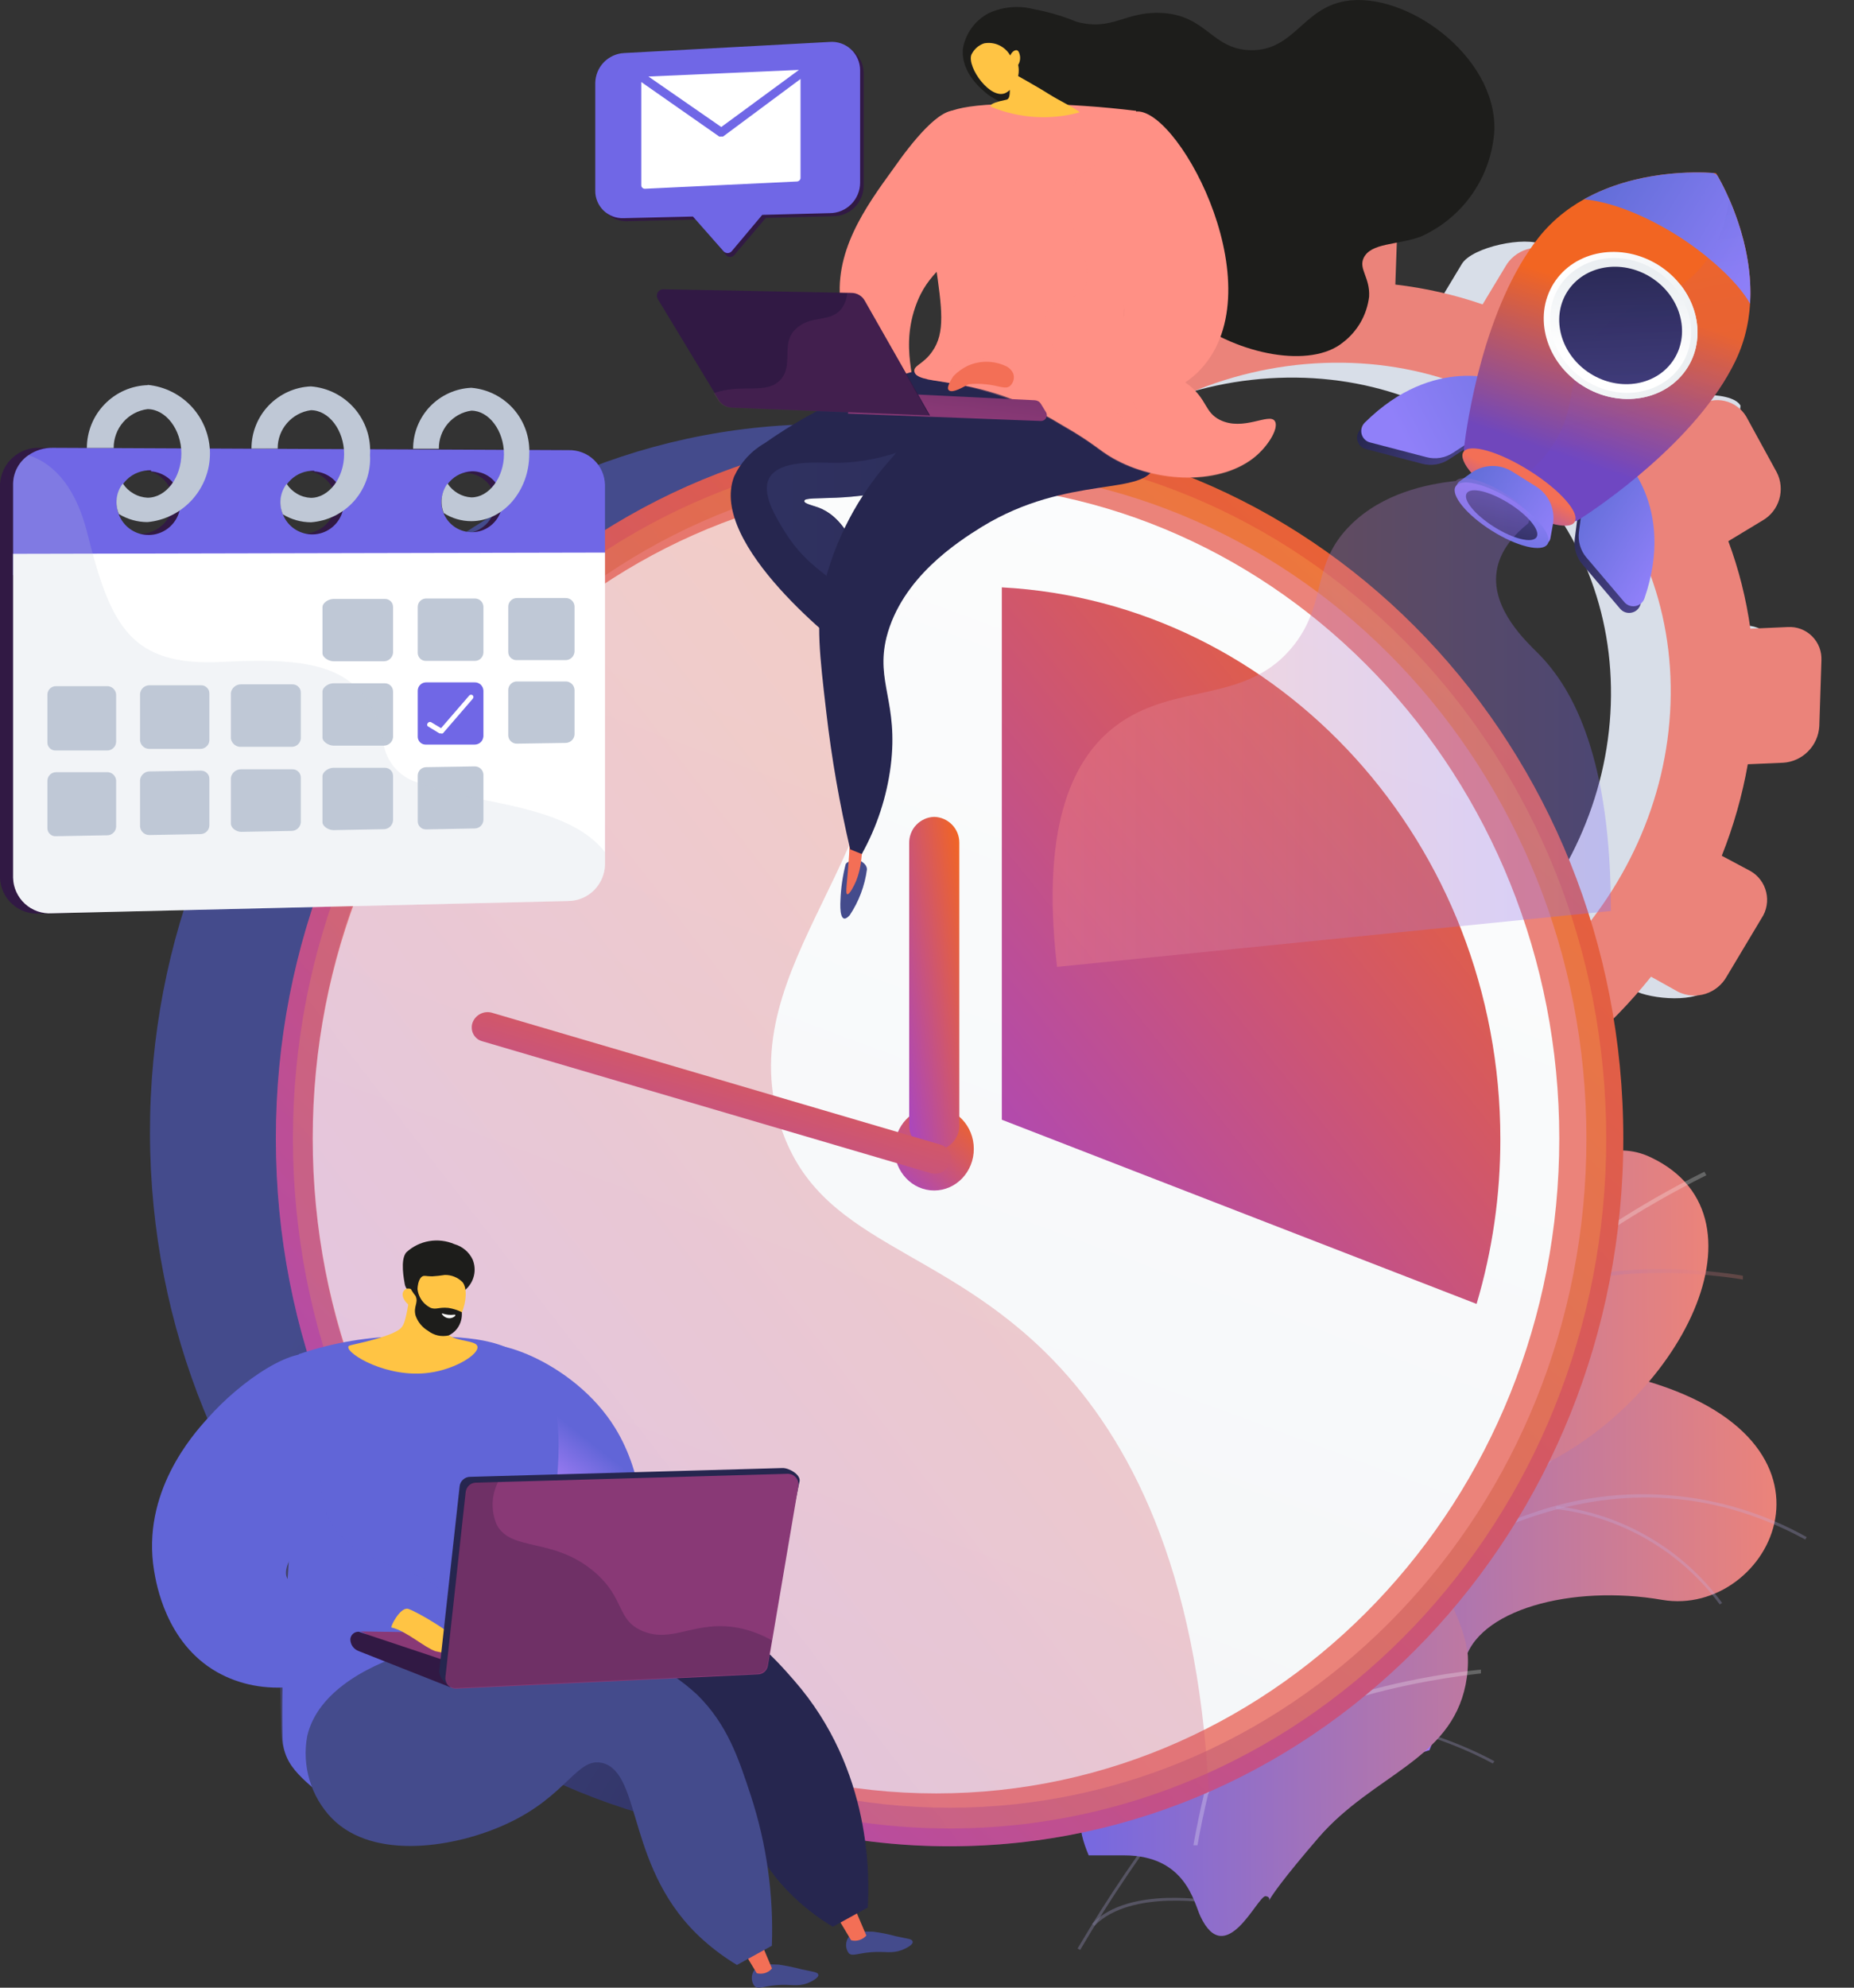 <svg width="28" height="30" viewBox="0 0 28 30" fill="none" xmlns="http://www.w3.org/2000/svg">
<rect x="0" y="0" width="28" height="30" fill="#333333" stroke="none"/>
<path d="M24.721 20.803C22.672 20.253 21.602 22.021 20.847 22.785C20.092 23.549 18.815 22.603 18.401 23.956C18.106 24.927 18.171 25.922 17.602 26.311C17.773 26.404 17.928 26.522 18.062 26.663C18.338 26.522 18.626 26.41 18.909 26.292C19.192 26.175 19.489 26.062 19.779 25.956C20.115 25.784 20.463 25.639 20.822 25.523C21.052 25.461 21.282 25.42 21.499 25.353L21.577 25.312C21.745 25.218 21.926 25.149 22.113 25.105C22.286 24.297 23.738 23.91 25.105 24.147C26.735 24.423 28.15 21.721 24.721 20.803Z" fill="url(#paint0_linear_11805_16429)"/>
<g style="mix-blend-mode:soft-light" opacity="0.5">
<g style="mix-blend-mode:soft-light" opacity="0.5">
<path d="M16.274 29.409L16.313 29.43C17.232 27.867 18.351 26.431 19.641 25.158C21.483 23.39 24.302 21.623 27.264 23.236L27.285 23.199C26.657 22.847 25.96 22.632 25.243 22.571C24.525 22.509 23.802 22.602 23.123 22.843C21.973 23.229 20.788 23.994 19.611 25.126C18.319 26.404 17.197 27.843 16.274 29.409Z" fill="#BEB8F2"/>
</g>
<g style="mix-blend-mode:soft-light" opacity="0.5">
<path d="M22.53 23.07L22.564 23.093C23.338 21.883 25.048 20.67 25.064 20.656L25.038 20.622C25.022 20.638 23.305 21.853 22.53 23.07Z" fill="#BEB8F2"/>
</g>
<g style="mix-blend-mode:soft-light" opacity="0.5">
<path d="M23.499 22.776C23.988 22.834 24.459 22.992 24.885 23.24C25.311 23.488 25.681 23.82 25.973 24.216L26.008 24.193C25.713 23.791 25.339 23.454 24.908 23.203C24.478 22.951 24.001 22.791 23.506 22.732L23.499 22.776Z" fill="#BEB8F2"/>
</g>
<g style="mix-blend-mode:soft-light" opacity="0.5">
<path d="M18.401 26.481C20.069 25.222 22.521 26.601 22.544 26.617L22.569 26.583C22.548 26.567 20.06 25.176 18.375 26.447L18.401 26.481Z" fill="#BEB8F2"/>
</g>
<g style="mix-blend-mode:soft-light" opacity="0.5">
<path d="M18.941 25.809L18.978 25.83C19.602 24.649 19.084 23.054 19.077 23.038L19.038 23.052C19.043 23.068 19.556 24.647 18.941 25.809Z" fill="#BEB8F2"/>
</g>
<g style="mix-blend-mode:soft-light" opacity="0.5">
<path d="M16.527 29.068C17.08 28.497 18.353 28.734 18.369 28.737V28.695C18.316 28.695 17.061 28.449 16.493 29.036L16.527 29.068Z" fill="#BEB8F2"/>
</g>
</g>
<path d="M21.524 25.098C21.865 25.533 21.738 26.053 21.588 26.416C21.543 26.427 21.498 26.444 21.457 26.467C20.997 26.66 20.767 26.646 20.293 26.768C20.106 26.789 19.918 26.789 19.731 26.768L19.485 26.736C19.485 26.736 18.829 25.648 19.402 25.208C19.975 24.768 19.485 23.652 19.296 23.031C19.235 22.789 19.213 22.539 19.232 22.29C19.02 20.732 18.465 20.366 18.709 19.816C18.976 19.21 19.729 19.482 20.053 18.837C20.424 18.11 19.71 17.277 20.215 16.667C20.304 16.545 20.419 16.444 20.553 16.372C20.949 16.168 21.338 16.345 21.57 15.942C22.03 15.127 22.981 14.695 23.729 15.305C24.477 15.914 24.053 17.454 22.523 18.916C21.552 20.082 21.602 20.368 21.832 21.045C22 21.505 22.767 22.688 22.164 23.323C21.561 23.958 21.133 24.6 21.524 25.098Z" fill="url(#paint1_linear_11805_16429)"/>
<g style="mix-blend-mode:soft-light" opacity="0.5">
<g style="mix-blend-mode:soft-light" opacity="0.5">
<path d="M20.548 26.741H20.52C20.504 26.541 20.493 26.338 20.483 26.14C20.406 24.73 20.483 23.315 20.714 21.922C20.898 20.819 21.197 19.739 21.607 18.7C21.918 17.906 22.303 17.143 22.757 16.421C23.057 15.946 23.392 15.493 23.759 15.068C23.818 14.996 23.887 14.927 23.952 14.861C24.04 14.773 24.124 14.681 24.203 14.585L24.233 14.603C24.151 14.701 24.064 14.795 23.973 14.884C23.908 14.95 23.844 15.02 23.782 15.088C23.417 15.514 23.083 15.964 22.783 16.437C22.33 17.158 21.945 17.919 21.632 18.711C21.223 19.751 20.924 20.831 20.739 21.933C20.511 23.326 20.434 24.738 20.509 26.147C20.52 26.341 20.532 26.541 20.548 26.741Z" fill="#FCFDFE"/>
</g>
<g style="mix-blend-mode:soft-light" opacity="0.5">
<path d="M21.211 19.959H21.174C21.551 18.557 20.483 16.295 20.467 16.276L20.5 16.263C20.502 16.265 21.581 18.546 21.211 19.959Z" fill="#FCFDFE"/>
</g>
<g style="mix-blend-mode:soft-light" opacity="0.5">
<path d="M20.52 23.963H20.486C20.621 22.983 22.327 21.933 22.345 21.922L22.366 21.95C22.343 21.956 20.649 22.999 20.52 23.963Z" fill="#FCFDFE"/>
</g>
<g style="mix-blend-mode:soft-light" opacity="0.5">
<path d="M20.49 24.524H20.456C20.419 23.88 19.995 23.019 19.275 22.101C19.238 22.055 19.238 22.055 19.238 22.05H19.257H19.273L19.305 22.092C20.035 23.008 20.456 23.875 20.49 24.524Z" fill="#FCFDFE"/>
</g>
<g style="mix-blend-mode:soft-light" opacity="0.5">
<path d="M20.52 26.375H20.486C20.667 25.685 21.698 25.225 21.708 25.225L21.724 25.255C21.724 25.255 20.704 25.701 20.52 26.375Z" fill="#FCFDFE"/>
</g>
<g style="mix-blend-mode:soft-light" opacity="0.5">
<path d="M20.495 26.753C20.193 26.171 19.75 25.674 19.206 25.307L19.229 25.28C19.777 25.65 20.223 26.152 20.527 26.739L20.495 26.753Z" fill="#FCFDFE"/>
</g>
<g style="mix-blend-mode:soft-light" opacity="0.5">
<path d="M22.534 16.856H22.5C22.689 16.234 22.809 15.592 22.859 14.944C22.859 14.874 22.859 14.849 22.859 14.842H22.893C22.893 14.842 22.893 14.888 22.893 14.939C22.845 15.589 22.724 16.232 22.534 16.856Z" fill="#FCFDFE"/>
</g>
<g style="mix-blend-mode:soft-light" opacity="0.5">
<path d="M21.917 18.048L21.887 18.029C22.348 17.406 23.959 17.13 24.014 17.109V17.141C24.005 17.155 22.362 17.438 21.917 18.048Z" fill="#FCFDFE"/>
</g>
</g>
<path d="M19.112 28.619C18.988 28.619 18.511 29.736 18.129 28.923C18.032 28.721 17.91 28.003 16.978 28.003H16.442C16.276 27.604 16.196 27.197 16.734 27.029C17.572 26.769 17.538 25.36 17.284 24.868C16.974 24.258 16.276 22.826 17.565 22.403C18.638 22.051 19.406 22.032 19.432 20.711C19.457 19.39 20.184 18.546 21.455 18.591C22.792 18.64 23.819 16.934 24.932 17.468C26.875 18.389 25.266 21.351 22.985 22.251C20.704 23.151 22.065 23.908 22.168 24.988C22.175 25.136 22.163 25.284 22.134 25.429C21.904 26.564 20.737 26.787 19.917 27.731C18.81 29.017 19.321 28.64 19.112 28.619Z" fill="url(#paint2_linear_11805_16429)"/>
<g style="mix-blend-mode:soft-light" opacity="0.5">
<g style="mix-blend-mode:soft-light" opacity="0.5">
<path d="M18.085 27.851H18.023C18.778 23.566 21.736 19.671 25.74 17.685L25.77 17.738C21.782 19.717 18.838 23.586 18.085 27.851Z" fill="#FCFDFE"/>
</g>
<g style="mix-blend-mode:soft-light" opacity="0.5">
<path d="M18.709 25.552H18.647C18.585 23.842 16.988 22.544 16.971 22.53L17.013 22.486C17.029 22.5 18.647 23.817 18.709 25.552Z" fill="#FCFDFE"/>
</g>
<g style="mix-blend-mode:soft-light" opacity="0.5">
<path d="M18.249 27.069L18.191 27.041C19.008 25.497 22.334 25.2 22.366 25.2V25.257C22.338 25.267 19.047 25.552 18.249 27.069Z" fill="#FCFDFE"/>
</g>
<g style="mix-blend-mode:soft-light" opacity="0.5">
<path d="M20.813 21.789L20.753 21.768C21.287 20.493 20.346 18.571 20.336 18.546L20.394 18.52C20.403 18.567 21.356 20.502 20.813 21.789Z" fill="#FCFDFE"/>
</g>
<g style="mix-blend-mode:soft-light" opacity="0.5">
<path d="M22.748 19.747L22.714 19.697C24.095 18.845 26.302 19.25 26.322 19.255V19.312C26.29 19.308 24.111 18.907 22.748 19.747Z" fill="url(#paint3_linear_11805_16429)"/>
</g>
</g>
<path d="M11.289 10.596L11.254 11.608C11.252 11.678 11.264 11.748 11.29 11.812C11.316 11.877 11.355 11.936 11.405 11.984C11.455 12.033 11.515 12.07 11.581 12.094C11.646 12.117 11.716 12.127 11.786 12.122L12.338 12.096C12.39 12.567 12.494 13.03 12.649 13.477L12.189 13.758C12.061 13.828 11.965 13.944 11.922 14.083C11.879 14.222 11.892 14.372 11.959 14.502L12.447 15.351C12.589 15.602 13.28 15.749 13.547 15.581L13.632 15.238C13.926 15.607 14.264 15.941 14.637 16.23L14.382 16.653C14.343 16.711 14.317 16.777 14.305 16.845C14.293 16.914 14.295 16.984 14.312 17.052C14.328 17.12 14.358 17.183 14.401 17.239C14.443 17.294 14.496 17.34 14.557 17.374L15.429 17.834C15.685 17.968 16.513 17.988 16.672 17.726L16.424 17.194C16.887 17.351 17.366 17.454 17.853 17.503L17.837 17.951C17.834 18.02 17.845 18.089 17.87 18.152C17.896 18.216 17.934 18.274 17.984 18.322C18.033 18.369 18.092 18.406 18.157 18.429C18.222 18.452 18.291 18.461 18.359 18.456L19.374 18.403C19.52 18.394 19.657 18.332 19.76 18.228C19.862 18.125 19.923 17.987 19.931 17.841L19.947 17.395C20.442 17.292 20.925 17.138 21.388 16.934L21.602 17.314C21.74 17.56 22.596 17.687 22.856 17.526L23.213 16.925C23.338 16.856 23.432 16.742 23.475 16.605C23.518 16.469 23.507 16.321 23.443 16.193L23.213 15.8C23.599 15.475 23.951 15.113 24.265 14.718L24.677 14.948C24.925 15.082 25.664 15.151 25.828 14.89L25.945 13.836C25.983 13.779 26.008 13.715 26.02 13.648C26.032 13.58 26.03 13.511 26.015 13.444C25.999 13.378 25.97 13.315 25.929 13.26C25.888 13.205 25.836 13.159 25.777 13.125L25.344 12.895C25.523 12.45 25.655 11.987 25.738 11.514L26.27 11.489C26.413 11.482 26.548 11.421 26.649 11.319C26.75 11.218 26.809 11.082 26.815 10.939L26.849 9.949C26.853 9.881 26.842 9.814 26.817 9.75C26.793 9.687 26.755 9.63 26.707 9.582C26.659 9.534 26.601 9.497 26.538 9.473C26.474 9.449 26.406 9.439 26.339 9.443L25.775 9.466C25.713 9.014 25.601 8.571 25.441 8.145L25.956 7.834C26.081 7.766 26.175 7.652 26.218 7.517C26.261 7.381 26.25 7.234 26.187 7.107L26.286 6.122C26.148 5.875 25.259 5.944 24.999 6.099L24.458 6.425C24.175 6.085 23.855 5.776 23.505 5.505L23.839 4.95C23.877 4.893 23.903 4.828 23.915 4.76C23.927 4.692 23.925 4.622 23.909 4.555C23.893 4.488 23.864 4.425 23.822 4.37C23.781 4.315 23.729 4.269 23.669 4.234L23.298 3.696C23.047 3.558 22.235 3.726 22.078 3.983L21.735 4.552C21.308 4.405 20.866 4.304 20.417 4.25L20.44 3.601C20.443 3.533 20.431 3.464 20.406 3.4C20.381 3.336 20.343 3.278 20.294 3.229C20.245 3.181 20.186 3.143 20.122 3.119C20.057 3.095 19.988 3.084 19.92 3.088L18.905 3.12C18.76 3.126 18.622 3.186 18.519 3.287C18.416 3.389 18.355 3.526 18.348 3.671L18.325 4.324C17.861 4.409 17.408 4.541 16.971 4.718L17.172 4.027C17.031 3.776 16.189 3.838 15.924 3.995L14.997 4.527C14.869 4.595 14.774 4.711 14.73 4.849C14.688 4.987 14.7 5.137 14.766 5.265L15.07 5.804C14.692 6.106 14.343 6.443 14.028 6.81L14.051 6.467C13.795 6.329 12.9 6.483 12.736 6.745L12.189 7.641C12.15 7.699 12.123 7.765 12.111 7.834C12.099 7.904 12.101 7.975 12.118 8.043C12.134 8.112 12.165 8.176 12.208 8.232C12.251 8.287 12.304 8.334 12.366 8.368L12.879 8.642C12.685 9.086 12.538 9.548 12.44 10.023L11.855 10.048C11.71 10.054 11.572 10.114 11.468 10.214C11.364 10.315 11.3 10.451 11.289 10.596ZM13.873 11.091C13.97 8.225 16.405 5.813 19.305 5.703C22.205 5.592 24.424 7.804 24.327 10.637C24.23 13.47 21.832 15.882 18.953 16.023C16.074 16.163 13.774 13.963 13.873 11.091Z" fill="#D8DEE8"/>
<path d="M11.968 10.587L11.933 11.6C11.929 11.67 11.94 11.741 11.966 11.807C11.991 11.873 12.03 11.932 12.08 11.982C12.131 12.031 12.191 12.069 12.257 12.094C12.324 12.118 12.395 12.127 12.465 12.122L13.017 12.097C13.068 12.568 13.173 13.031 13.33 13.478L12.87 13.758C12.743 13.828 12.647 13.945 12.604 14.084C12.561 14.222 12.574 14.372 12.64 14.502L13.128 15.354C13.165 15.413 13.215 15.465 13.273 15.505C13.33 15.546 13.396 15.574 13.465 15.589C13.534 15.604 13.605 15.605 13.675 15.592C13.744 15.578 13.81 15.551 13.869 15.512L14.311 15.245C14.606 15.616 14.945 15.949 15.319 16.24L15.063 16.661C15.025 16.719 14.998 16.784 14.986 16.853C14.974 16.921 14.976 16.992 14.993 17.059C15.009 17.127 15.04 17.191 15.082 17.246C15.124 17.301 15.177 17.347 15.238 17.381L16.11 17.841C16.241 17.904 16.391 17.915 16.529 17.872C16.668 17.83 16.785 17.736 16.858 17.611L17.105 17.206C17.567 17.364 18.046 17.468 18.532 17.517L18.518 17.977C18.515 18.046 18.526 18.114 18.552 18.178C18.577 18.242 18.616 18.3 18.665 18.347C18.715 18.395 18.774 18.432 18.838 18.455C18.903 18.478 18.972 18.487 19.04 18.481L20.055 18.426C20.2 18.416 20.337 18.354 20.439 18.251C20.542 18.148 20.603 18.012 20.612 17.867L20.626 17.418C21.121 17.316 21.604 17.162 22.067 16.958L22.281 17.335C22.317 17.394 22.365 17.445 22.422 17.485C22.478 17.525 22.542 17.554 22.61 17.568C22.678 17.583 22.748 17.584 22.816 17.57C22.884 17.557 22.948 17.53 23.006 17.492L23.894 16.948C24.018 16.877 24.109 16.762 24.15 16.625C24.191 16.488 24.177 16.341 24.113 16.214L23.883 15.821C24.268 15.496 24.62 15.135 24.935 14.741L25.347 14.971C25.475 15.032 25.621 15.043 25.757 15C25.892 14.957 26.006 14.865 26.076 14.741L26.605 13.857C26.643 13.8 26.669 13.736 26.68 13.668C26.692 13.601 26.69 13.532 26.674 13.465C26.658 13.398 26.629 13.336 26.588 13.281C26.547 13.226 26.495 13.18 26.435 13.146L26.003 12.916C26.181 12.47 26.312 12.008 26.396 11.535L26.928 11.512C27.07 11.504 27.205 11.443 27.306 11.341C27.407 11.24 27.467 11.105 27.476 10.962L27.508 9.97C27.511 9.903 27.501 9.835 27.477 9.772C27.452 9.708 27.415 9.651 27.367 9.603C27.319 9.555 27.261 9.518 27.198 9.494C27.134 9.47 27.067 9.46 26.999 9.464L26.435 9.489C26.372 9.038 26.261 8.595 26.102 8.168L26.617 7.857C26.74 7.787 26.831 7.672 26.871 7.536C26.911 7.4 26.898 7.254 26.833 7.128L26.373 6.288C26.338 6.229 26.291 6.177 26.235 6.137C26.18 6.096 26.116 6.067 26.049 6.052C25.982 6.036 25.913 6.035 25.845 6.047C25.777 6.059 25.713 6.084 25.655 6.122L25.112 6.447C24.83 6.106 24.511 5.797 24.161 5.526L24.495 4.971C24.532 4.914 24.558 4.849 24.569 4.781C24.581 4.713 24.579 4.644 24.563 4.577C24.547 4.51 24.518 4.447 24.477 4.392C24.436 4.337 24.384 4.29 24.325 4.255L23.471 3.795C23.342 3.732 23.194 3.721 23.057 3.764C22.92 3.807 22.804 3.9 22.734 4.025L22.391 4.594C21.964 4.447 21.522 4.347 21.073 4.295L21.096 3.643C21.098 3.575 21.087 3.506 21.061 3.442C21.036 3.378 20.998 3.32 20.949 3.272C20.9 3.224 20.841 3.186 20.777 3.162C20.713 3.137 20.644 3.126 20.576 3.13L19.561 3.162C19.416 3.169 19.278 3.229 19.175 3.331C19.071 3.433 19.01 3.57 19.001 3.715L18.98 4.366C18.517 4.453 18.063 4.585 17.625 4.76L17.314 4.212C17.278 4.152 17.23 4.099 17.173 4.058C17.116 4.017 17.052 3.987 16.983 3.971C16.915 3.955 16.844 3.953 16.774 3.965C16.705 3.977 16.639 4.003 16.58 4.041L15.673 4.575C15.546 4.644 15.451 4.76 15.408 4.898C15.365 5.036 15.378 5.185 15.443 5.314L15.747 5.85C15.367 6.152 15.018 6.489 14.704 6.859L14.166 6.569C14.034 6.505 13.883 6.493 13.743 6.535C13.603 6.578 13.484 6.672 13.411 6.799L12.865 7.694C12.826 7.752 12.8 7.818 12.787 7.887C12.775 7.957 12.777 8.028 12.793 8.096C12.81 8.164 12.84 8.229 12.883 8.284C12.925 8.34 12.979 8.387 13.04 8.421L13.553 8.695C13.361 9.139 13.213 9.602 13.114 10.076L12.529 10.101C12.395 10.107 12.266 10.159 12.164 10.247C12.062 10.335 11.993 10.455 11.968 10.587ZM14.331 11.091C14.433 8.099 16.976 5.59 19.993 5.478C23.011 5.365 25.331 7.666 25.229 10.619C25.128 13.572 22.628 16.088 19.627 16.233C16.626 16.378 14.23 14.078 14.331 11.091Z" fill="#EB837A"/>
<path d="M22.615 17.063C22.626 22.872 19.538 27.616 14.037 27.77C13.952 27.77 12.548 27.77 12.463 27.77C6.845 27.784 2.278 23.012 2.265 17.111C2.251 11.21 6.796 6.416 12.417 6.402C12.548 6.402 13.782 6.402 13.91 6.421C19.349 6.623 22.592 11.3 22.615 17.063Z" fill="url(#paint4_linear_11805_16429)"/>
<path d="M14.341 27.866C19.96 27.866 24.516 23.083 24.516 17.183C24.516 11.282 19.96 6.499 14.341 6.499C8.721 6.499 4.166 11.282 4.166 17.183C4.166 23.083 8.721 27.866 14.341 27.866Z" fill="url(#paint5_linear_11805_16429)"/>
<path style="mix-blend-mode:multiply" opacity="0.3" d="M14.341 27.597C19.818 27.597 24.258 22.935 24.258 17.183C24.258 11.431 19.818 6.769 14.341 6.769C8.864 6.769 4.424 11.431 4.424 17.183C4.424 22.935 8.864 27.597 14.341 27.597Z" fill="url(#paint6_linear_11805_16429)"/>
<path d="M14.341 27.284C19.653 27.284 23.959 22.761 23.959 17.183C23.959 11.604 19.653 7.081 14.341 7.081C9.029 7.081 4.723 11.604 4.723 17.183C4.723 22.761 9.029 27.284 14.341 27.284Z" fill="#EB837A"/>
<path d="M14.136 27.068C19.335 27.068 23.549 22.642 23.549 17.183C23.549 11.724 19.335 7.298 14.136 7.298C8.937 7.298 4.723 11.724 4.723 17.183C4.723 22.642 8.937 27.068 14.136 27.068Z" fill="url(#paint7_linear_11805_16429)"/>
<path d="M15.13 16.9L22.3 19.68C22.54 18.873 22.66 18.035 22.659 17.192C22.659 12.732 19.324 9.091 15.13 8.865V16.9Z" fill="url(#paint8_linear_11805_16429)"/>
<g style="mix-blend-mode:multiply" opacity="0.54">
<g style="mix-blend-mode:multiply" opacity="0.54">
<path d="M11.775 16.955C11.031 14.545 13.722 12.812 13.298 9.995C13.11 8.755 12.378 7.74 11.485 6.925C7.25 8.223 4.159 12.338 4.17 17.206C4.17 23.105 8.748 27.878 14.369 27.864C15.707 27.862 17.03 27.583 18.256 27.045C18.083 23.636 17.036 21.71 15.924 20.548C14.207 18.762 12.341 18.796 11.775 16.955Z" fill="url(#paint9_linear_11805_16429)"/>
</g>
</g>
<path d="M14.108 17.968C14.439 17.968 14.707 17.687 14.707 17.34C14.707 16.993 14.439 16.711 14.108 16.711C13.778 16.711 13.51 16.993 13.51 17.34C13.51 17.687 13.778 17.968 14.108 17.968Z" fill="url(#paint10_linear_11805_16429)"/>
<path d="M14.111 12.329C14.06 12.33 14.009 12.341 13.963 12.362C13.916 12.383 13.874 12.412 13.838 12.45C13.803 12.486 13.776 12.53 13.757 12.578C13.739 12.625 13.73 12.676 13.731 12.727V16.955C13.727 17.007 13.734 17.06 13.751 17.109C13.768 17.159 13.795 17.204 13.831 17.243C13.867 17.281 13.91 17.312 13.958 17.333C14.006 17.354 14.057 17.364 14.11 17.364C14.162 17.364 14.214 17.354 14.262 17.333C14.31 17.312 14.353 17.281 14.389 17.243C14.424 17.204 14.451 17.159 14.469 17.109C14.486 17.06 14.492 17.007 14.488 16.955V12.72C14.489 12.619 14.45 12.521 14.379 12.448C14.309 12.375 14.212 12.332 14.111 12.329Z" fill="url(#paint11_linear_11805_16429)"/>
<path d="M14.207 17.277L7.432 15.286C7.373 15.269 7.31 15.274 7.256 15.302C7.201 15.329 7.159 15.376 7.137 15.434C7.127 15.461 7.123 15.491 7.125 15.52C7.126 15.549 7.134 15.578 7.147 15.604C7.16 15.63 7.179 15.654 7.201 15.673C7.223 15.692 7.25 15.706 7.278 15.714L14.053 17.705C14.112 17.722 14.175 17.717 14.23 17.689C14.284 17.662 14.327 17.615 14.348 17.558C14.358 17.53 14.362 17.501 14.361 17.471C14.359 17.442 14.351 17.413 14.338 17.387C14.325 17.361 14.307 17.338 14.284 17.319C14.262 17.3 14.236 17.286 14.207 17.277Z" fill="url(#paint12_linear_11805_16429)"/>
<path d="M14.461 1.675C14.203 1.602 13.77 2.149 13.494 2.543C13.068 3.13 12.573 3.816 12.702 4.64C12.831 5.463 13.531 6.083 13.729 5.991C13.927 5.898 13.572 5.369 13.821 4.64C14.023 4.05 14.357 4.05 14.58 3.475C14.859 2.757 14.767 1.765 14.461 1.675Z" fill="url(#paint13_linear_11805_16429)"/>
<path d="M14.256 5.486C13.284 5.708 12.364 6.117 11.547 6.69C11.345 6.806 11.185 6.981 11.087 7.192C10.693 8.216 12.698 9.767 12.928 9.928L13.209 9.272C13.002 8.122 12.654 7.769 12.364 7.661C12.284 7.631 12.134 7.599 12.148 7.56C12.148 7.47 12.921 7.599 13.653 7.33C14.385 7.061 15.117 6.386 14.986 5.949C14.946 5.864 14.847 5.627 14.256 5.486Z" fill="url(#paint14_linear_11805_16429)"/>
<path d="M12.969 12.982C12.969 12.982 13.093 13.026 13.093 13.123C13.06 13.37 12.971 13.606 12.833 13.813C12.695 13.967 12.684 13.74 12.693 13.583C12.7 13.402 12.726 13.221 12.771 13.045C12.803 12.978 12.969 12.982 12.969 12.982Z" fill="url(#paint15_linear_11805_16429)"/>
<path style="mix-blend-mode:multiply" opacity="0.3" d="M12.573 6.985C12.343 6.985 11.77 6.936 11.618 7.215C11.494 7.445 11.713 7.799 11.848 8.018C12.214 8.607 12.571 8.667 12.822 9.028C12.945 9.212 13.019 9.424 13.036 9.645L13.195 9.272C12.988 8.122 12.64 7.769 12.35 7.661C12.27 7.631 12.12 7.599 12.134 7.56C12.134 7.47 12.907 7.599 13.639 7.33C14.304 7.086 14.969 6.504 14.983 6.064C13.931 6.828 13.137 6.996 12.573 6.985Z" fill="url(#paint16_linear_11805_16429)"/>
<path d="M13.04 12.568C13.04 12.718 13.022 12.842 13.011 12.937C13.002 13.061 12.974 13.184 12.928 13.3C12.9 13.365 12.831 13.505 12.796 13.496C12.762 13.487 12.796 13.328 12.824 12.893C12.824 12.831 12.84 12.628 12.84 12.628L13.04 12.568Z" fill="url(#paint17_linear_11805_16429)"/>
<path d="M15.017 5.571C14.429 5.925 13.906 6.378 13.471 6.909C12.958 7.475 12.598 8.162 12.426 8.906C12.327 9.41 12.375 9.864 12.479 10.748C12.559 11.444 12.68 12.136 12.84 12.819L13.015 12.89C13.244 12.479 13.392 12.027 13.452 11.56C13.572 10.603 13.222 10.299 13.388 9.62C13.618 8.718 14.465 8.177 14.829 7.951C16.141 7.148 17.312 7.505 17.445 7.015C17.556 6.609 16.836 6.066 16.442 5.85C16.005 5.618 15.509 5.521 15.017 5.571Z" fill="url(#paint18_linear_11805_16429)"/>
<path d="M15.763 1.714C15.464 1.698 15.176 1.601 14.928 1.433C14.835 1.36 14.504 1.1 14.543 0.727C14.564 0.616 14.609 0.51 14.676 0.419C14.743 0.328 14.83 0.253 14.93 0.2C15.146 0.1 15.39 0.079 15.62 0.14C15.839 0.181 16.054 0.244 16.26 0.329C16.803 0.474 16.988 0.17 17.535 0.195C18.226 0.227 18.295 0.743 18.884 0.757C19.544 0.771 19.671 0.124 20.322 0.016C21.227 -0.136 22.596 0.837 22.569 1.96C22.549 2.306 22.435 2.638 22.238 2.923C22.042 3.207 21.771 3.431 21.455 3.572C21.093 3.703 20.707 3.661 20.594 3.894C20.516 4.062 20.693 4.188 20.677 4.478C20.66 4.614 20.617 4.745 20.549 4.864C20.481 4.982 20.39 5.086 20.281 5.169C19.798 5.562 18.716 5.364 17.979 4.807C16.64 3.797 16.838 1.944 15.763 1.714Z" fill="#1D1D1B"/>
<path d="M17.158 1.673C16.646 1.61 16.131 1.575 15.616 1.567C14.401 1.551 14.235 1.705 14.182 1.82C14.099 2.032 14.242 2.14 14.161 2.511C14.15 2.7 14.118 2.888 14.065 3.07C13.975 3.3 14.046 3.427 14.127 3.972C14.228 4.663 14.277 5.022 14.081 5.302C13.947 5.498 13.795 5.514 13.809 5.606C13.839 5.804 14.523 5.696 15.386 6.067C15.617 6.173 15.842 6.293 16.06 6.426C16.52 6.69 16.594 6.792 16.803 6.911C17.466 7.293 18.461 7.328 18.981 6.87C19.176 6.697 19.317 6.446 19.252 6.354C19.167 6.228 18.778 6.513 18.424 6.338C18.194 6.223 18.233 6.037 17.963 5.818C17.634 5.553 17.407 5.691 17.183 5.519C16.836 5.252 16.995 4.61 17.091 3.53C17.145 2.913 17.168 2.293 17.158 1.673Z" fill="url(#paint19_linear_11805_16429)"/>
<path d="M15.844 1.422C16.009 1.525 16.276 1.652 16.304 1.696C15.862 1.817 15.393 1.787 14.969 1.613C14.969 1.613 14.889 1.567 15.199 1.505C15.266 1.491 15.252 1.36 15.243 1.226L15.307 1.109C15.307 1.109 15.687 1.321 15.844 1.422Z" fill="url(#paint20_linear_11805_16429)"/>
<path d="M15.377 0.98C15.394 1.06 15.386 1.144 15.354 1.219C15.321 1.294 15.265 1.357 15.195 1.399C14.965 1.524 14.601 1.015 14.67 0.826C14.689 0.786 14.716 0.75 14.749 0.72C14.782 0.69 14.821 0.668 14.863 0.654C14.94 0.64 15.019 0.65 15.089 0.683C15.16 0.716 15.219 0.77 15.257 0.838C15.282 0.78 15.328 0.75 15.36 0.759C15.393 0.769 15.406 0.845 15.406 0.861C15.409 0.903 15.399 0.944 15.377 0.98Z" fill="url(#paint21_linear_11805_16429)"/>
<path style="mix-blend-mode:multiply" opacity="0.3" d="M15.047 5.447C15.298 5.551 15.333 5.776 15.678 5.908C16.023 6.039 16.12 5.878 16.449 5.977C16.944 6.129 17.14 6.605 17.206 6.561C17.273 6.517 17.206 6.064 16.891 5.767C16.527 5.427 16.134 5.583 15.899 5.231C15.844 5.156 15.809 5.07 15.795 4.978C15.781 4.887 15.789 4.794 15.818 4.706C15.927 4.476 16.207 4.557 16.355 4.368C16.622 4.027 15.998 3.415 16.168 2.897C16.237 2.69 16.454 2.437 17.156 2.257C17.156 2.777 17.116 3.21 17.087 3.539C16.99 4.619 16.831 5.261 17.179 5.528C17.409 5.7 17.639 5.562 17.959 5.827C18.233 6.046 18.189 6.232 18.419 6.347C18.774 6.522 19.163 6.237 19.248 6.363C19.312 6.455 19.172 6.706 18.976 6.879C18.456 7.339 17.462 7.302 16.799 6.92C16.59 6.801 16.507 6.69 16.055 6.435C15.838 6.302 15.613 6.182 15.381 6.076C14.937 5.902 14.473 5.784 14 5.726C14.537 5.371 14.845 5.367 15.047 5.447Z" fill="url(#paint22_linear_11805_16429)"/>
<path d="M12.879 5.907L15.627 6.041C15.646 6.042 15.664 6.047 15.68 6.056C15.696 6.065 15.709 6.078 15.719 6.094L15.795 6.218C15.804 6.231 15.809 6.247 15.81 6.264C15.81 6.28 15.806 6.296 15.798 6.31C15.79 6.324 15.778 6.336 15.764 6.343C15.75 6.351 15.733 6.355 15.717 6.354L12.806 6.243L12.879 5.907Z" fill="url(#paint23_linear_11805_16429)"/>
<path d="M10.021 4.366L12.859 4.421C12.9 4.421 12.941 4.432 12.976 4.453C13.012 4.474 13.041 4.504 13.061 4.541L14.046 6.271L11.054 6.152C11.014 6.15 10.974 6.138 10.939 6.117C10.904 6.096 10.875 6.067 10.854 6.032L9.933 4.511C9.925 4.496 9.92 4.479 9.92 4.461C9.921 4.444 9.925 4.427 9.934 4.412C9.943 4.398 9.956 4.386 9.971 4.377C9.986 4.369 10.004 4.365 10.021 4.366Z" fill="url(#paint24_linear_11805_16429)"/>
<path style="mix-blend-mode:multiply" opacity="0.2" d="M13.061 4.541C13.041 4.504 13.012 4.474 12.976 4.453C12.941 4.432 12.9 4.421 12.858 4.421H12.796C12.79 4.509 12.758 4.594 12.704 4.665C12.529 4.877 12.244 4.745 12.014 4.969C11.784 5.192 11.995 5.507 11.784 5.735C11.572 5.963 11.197 5.781 10.78 5.935L10.84 6.034C10.861 6.069 10.89 6.098 10.925 6.119C10.96 6.14 11 6.152 11.04 6.154L14.032 6.274L13.061 4.541Z" fill="url(#paint25_linear_11805_16429)"/>
<path d="M15.287 5.804L15.181 5.521C15.577 5.413 16.122 5.252 16.684 5.061C16.777 5.034 16.858 4.976 16.914 4.897C17.202 4.518 16.47 3.843 16.484 2.971C16.484 2.366 16.84 1.691 17.174 1.682C17.832 1.666 19.301 4.444 18.081 5.627C17.457 6.209 16.327 6.278 15.287 5.804Z" fill="#FF9085"/>
<path d="M15.181 5.521C15.092 5.481 14.995 5.46 14.898 5.46C14.8 5.46 14.704 5.481 14.615 5.521C14.535 5.559 14.462 5.612 14.401 5.675C14.401 5.675 14.286 5.836 14.325 5.885C14.364 5.933 14.477 5.885 14.624 5.8C14.711 5.79 14.799 5.79 14.886 5.8C15.087 5.818 15.179 5.882 15.252 5.827C15.278 5.804 15.297 5.774 15.306 5.74C15.315 5.707 15.314 5.671 15.303 5.639C15.279 5.585 15.235 5.543 15.181 5.521Z" fill="url(#paint26_linear_11805_16429)"/>
<path d="M9.496 23.429C9.814 23.254 9.726 22.255 9.289 21.551C8.677 20.555 7.335 20.078 7.061 20.375C6.787 20.672 7.588 21.82 7.722 22.007C8.198 22.679 9.121 23.629 9.496 23.429Z" fill="url(#paint27_linear_11805_16429)"/>
<path d="M12.819 29.234C12.792 29.269 12.778 29.312 12.778 29.357C12.778 29.401 12.792 29.445 12.819 29.48C12.875 29.533 12.946 29.48 13.162 29.464C13.379 29.448 13.459 29.491 13.623 29.431C13.685 29.406 13.791 29.353 13.784 29.307C13.777 29.261 13.719 29.266 13.524 29.222C13.413 29.191 13.3 29.169 13.185 29.155C13.036 29.153 12.888 29.139 12.819 29.234Z" fill="url(#paint28_linear_11805_16429)"/>
<path d="M12.925 28.84L13.084 29.213C13.056 29.245 13.02 29.268 12.979 29.281C12.939 29.294 12.895 29.295 12.854 29.284L12.642 28.93L12.925 28.84Z" fill="url(#paint29_linear_11805_16429)"/>
<path d="M11.395 29.731C11.368 29.766 11.354 29.809 11.354 29.854C11.354 29.898 11.368 29.941 11.395 29.977C11.452 30.03 11.524 29.977 11.738 29.961C11.952 29.945 12.035 29.991 12.198 29.931C12.26 29.906 12.366 29.85 12.359 29.807C12.352 29.763 12.297 29.765 12.099 29.721C11.989 29.692 11.876 29.669 11.763 29.652C11.611 29.646 11.464 29.636 11.395 29.731Z" fill="url(#paint30_linear_11805_16429)"/>
<path d="M11.503 29.34L11.659 29.71C11.632 29.742 11.595 29.766 11.555 29.779C11.514 29.791 11.471 29.792 11.429 29.782L11.215 29.427L11.503 29.34Z" fill="url(#paint31_linear_11805_16429)"/>
<path d="M4.511 20.439C5.035 20.261 5.585 20.169 6.138 20.168C6.918 20.168 7.547 20.168 7.979 20.538C9.031 21.433 7.855 23.581 8.458 25.171C8.624 25.591 8.656 26.053 8.548 26.492C8.501 26.624 8.432 26.748 8.345 26.858C7.708 27.804 5.885 28.115 5.063 27.295C4.631 26.863 4.276 26.708 4.267 26.214C4.226 24.264 4.527 22.317 4.511 20.439Z" fill="url(#paint32_linear_11805_16429)"/>
<path style="mix-blend-mode:multiply" opacity="0.3" d="M4.928 22.823C4.778 22.414 4.928 21.949 4.601 21.744C4.467 21.669 4.314 21.633 4.161 21.64C4.182 23.074 4.209 24.508 4.244 26.013C4.244 26.508 4.318 26.531 4.796 26.964C5.353 27.466 6.308 27.631 7.13 27.466C6.055 26.805 5.289 26.122 5.397 25.535C5.526 24.844 6.778 24.649 6.727 24.154C6.677 23.659 5.252 23.714 4.928 22.823Z" fill="url(#paint33_linear_11805_16429)"/>
<path d="M4.852 20.484C4.49 20.24 3.62 20.856 3.139 21.404C2.909 21.655 2.133 22.532 2.327 23.706C2.359 23.897 2.504 24.794 3.273 25.234C3.963 25.628 4.884 25.526 5.632 24.969L5.936 24.698L6.235 24.373C5.998 24.178 5.728 24.029 5.436 23.934C4.865 23.75 4.49 24.023 4.352 23.844C4.184 23.614 4.697 23.209 4.831 22.27C4.87 22.019 5.257 20.758 4.852 20.484Z" fill="url(#paint34_linear_11805_16429)"/>
<path d="M5.588 26.829C5.436 27.627 5.839 27.264 6.686 26.725C7.577 26.157 9.563 25.264 10.548 26.035C11.28 26.612 10.925 27.692 12.074 28.711C12.23 28.85 12.399 28.973 12.578 29.08L13.105 28.79C13.13 28.359 13.179 26.718 11.993 25.363C11.708 25.036 11.162 24.412 10.325 24.212C8.058 23.685 5.729 26.092 5.588 26.829Z" fill="url(#paint35_linear_11805_16429)"/>
<path d="M4.64 26.202C4.598 26.424 4.611 26.654 4.676 26.87C4.741 27.087 4.857 27.285 5.015 27.447C5.65 28.089 6.893 27.878 7.646 27.53C8.566 27.111 8.711 26.513 9.1 26.609C9.705 26.766 9.45 28.241 10.626 29.286C10.782 29.425 10.951 29.549 11.13 29.657L11.657 29.367C11.685 28.598 11.578 27.831 11.339 27.1C11.153 26.536 10.987 26.029 10.527 25.576C10.069 25.154 9.494 24.88 8.877 24.789C7.215 24.462 4.911 25.01 4.64 26.202Z" fill="url(#paint36_linear_11805_16429)"/>
<path d="M9.798 24.69L5.443 24.623L6.601 25.183L9.809 24.973L9.798 24.69Z" fill="url(#paint37_linear_11805_16429)"/>
<path d="M5.291 24.739C5.291 24.779 5.303 24.818 5.326 24.851C5.35 24.883 5.382 24.908 5.42 24.921L6.801 25.466V25.089L5.42 24.628C5.404 24.627 5.389 24.629 5.374 24.634C5.359 24.639 5.345 24.646 5.333 24.657C5.321 24.667 5.311 24.68 5.304 24.694C5.297 24.708 5.292 24.723 5.291 24.739Z" fill="url(#paint38_linear_11805_16429)"/>
<path d="M5.913 24.564C5.887 24.564 6.044 24.246 6.166 24.283C6.288 24.32 6.891 24.668 6.946 24.81L7.001 24.955C6.858 24.967 6.715 24.955 6.575 24.921C6.412 24.866 6.131 24.612 5.913 24.564Z" fill="url(#paint39_linear_11805_16429)"/>
<path d="M6.941 22.438L6.633 25.229C6.641 25.288 6.668 25.342 6.709 25.383C6.751 25.425 6.805 25.451 6.863 25.459L11.363 25.183C11.399 25.181 11.433 25.167 11.46 25.144C11.487 25.12 11.506 25.088 11.512 25.052L12.076 22.355C12.092 22.256 11.917 22.154 11.816 22.157L7.1 22.29C7.06 22.29 7.021 22.305 6.992 22.333C6.962 22.36 6.944 22.398 6.941 22.438Z" fill="url(#paint40_linear_11805_16429)"/>
<path d="M7.033 22.518L6.727 25.312C6.725 25.335 6.727 25.358 6.735 25.38C6.742 25.401 6.754 25.421 6.77 25.438C6.786 25.454 6.805 25.467 6.826 25.476C6.847 25.484 6.87 25.488 6.893 25.487L11.45 25.271C11.486 25.27 11.52 25.256 11.547 25.232C11.574 25.208 11.592 25.175 11.597 25.14L12.057 22.431C12.061 22.407 12.06 22.384 12.053 22.361C12.047 22.339 12.036 22.318 12.02 22.3C12.005 22.282 11.986 22.268 11.964 22.258C11.943 22.249 11.92 22.244 11.896 22.244L7.181 22.378C7.143 22.38 7.108 22.395 7.081 22.421C7.055 22.447 7.038 22.481 7.033 22.518Z" fill="url(#paint41_linear_11805_16429)"/>
<path style="mix-blend-mode:multiply" opacity="0.3" d="M9.703 24.617C9.305 24.447 9.446 24.127 8.976 23.724C8.357 23.197 7.724 23.425 7.503 23.015C7.458 22.912 7.437 22.801 7.44 22.689C7.443 22.578 7.471 22.468 7.521 22.368H7.181C7.143 22.369 7.106 22.384 7.077 22.41C7.049 22.435 7.031 22.471 7.027 22.509L6.721 25.303C6.718 25.325 6.721 25.348 6.728 25.37C6.736 25.392 6.747 25.412 6.763 25.428C6.779 25.445 6.798 25.458 6.819 25.466C6.841 25.475 6.863 25.479 6.886 25.477L11.443 25.261C11.479 25.26 11.514 25.246 11.541 25.222C11.568 25.198 11.585 25.166 11.591 25.13L11.655 24.757C11.501 24.669 11.334 24.607 11.16 24.571C10.497 24.444 10.164 24.81 9.703 24.617Z" fill="url(#paint42_linear_11805_16429)"/>
<path d="M6.209 19.1C6.212 19.327 6.192 19.554 6.15 19.777C6.115 19.959 6.09 20.007 6.058 20.041C6.025 20.076 5.936 20.147 5.519 20.251C5.289 20.306 5.266 20.304 5.261 20.327C5.236 20.435 5.853 20.808 6.488 20.718C6.877 20.665 7.231 20.442 7.211 20.325C7.19 20.207 6.799 20.272 6.684 20.058C6.603 19.91 6.684 19.701 6.801 19.526C6.697 19.333 6.313 19.296 6.209 19.1Z" fill="url(#paint43_linear_11805_16429)"/>
<path d="M7.027 19.468C7.091 19.413 7.137 19.339 7.157 19.256C7.177 19.174 7.17 19.087 7.137 19.008C7.111 18.953 7.072 18.903 7.025 18.864C6.978 18.824 6.923 18.795 6.863 18.778C6.743 18.726 6.61 18.71 6.481 18.732C6.352 18.754 6.232 18.813 6.136 18.902C6.039 19.017 6.104 19.326 6.113 19.381C6.122 19.436 6.161 19.473 6.191 19.526C6.221 19.579 6.295 19.712 6.396 19.906C6.424 19.853 6.457 19.802 6.495 19.756C6.542 19.695 6.597 19.64 6.659 19.593C6.824 19.487 6.914 19.558 7.027 19.468Z" fill="#1D1D1B"/>
<path d="M6.228 19.738C6.259 19.828 6.313 19.91 6.385 19.974C6.457 20.037 6.544 20.081 6.638 20.101C6.925 20.154 7.132 19.533 6.985 19.351C6.95 19.316 6.909 19.288 6.863 19.27C6.817 19.251 6.768 19.242 6.718 19.243C6.655 19.253 6.591 19.26 6.527 19.264C6.435 19.264 6.412 19.247 6.38 19.264C6.348 19.28 6.297 19.344 6.304 19.542C6.291 19.513 6.27 19.488 6.244 19.472C6.217 19.455 6.186 19.446 6.154 19.448C6.136 19.451 6.119 19.46 6.106 19.473C6.048 19.535 6.09 19.645 6.228 19.738Z" fill="url(#paint44_linear_11805_16429)"/>
<path d="M6.377 19.222C6.377 19.236 6.334 19.275 6.311 19.346C6.295 19.424 6.305 19.505 6.341 19.577C6.376 19.648 6.434 19.705 6.506 19.74C6.589 19.77 6.626 19.726 6.771 19.74C6.841 19.751 6.91 19.773 6.974 19.804C6.981 19.876 6.965 19.948 6.93 20.012C6.895 20.075 6.841 20.125 6.776 20.156C6.721 20.168 6.665 20.168 6.611 20.156C6.557 20.143 6.506 20.119 6.463 20.085C6.375 20.033 6.309 19.951 6.276 19.855C6.239 19.717 6.325 19.662 6.276 19.56C6.233 19.507 6.197 19.448 6.17 19.385C6.164 19.365 6.159 19.344 6.156 19.323C6.251 19.273 6.361 19.201 6.377 19.222Z" fill="#1D1D1B"/>
<path d="M6.856 19.843C6.798 19.85 6.739 19.844 6.684 19.825H6.67C6.681 19.846 6.699 19.865 6.72 19.877C6.741 19.89 6.765 19.896 6.79 19.896C6.836 19.896 6.882 19.861 6.877 19.85C6.872 19.838 6.866 19.843 6.856 19.843Z" fill="white"/>
<path d="M8.969 7.326C8.965 7.181 8.904 7.044 8.799 6.944C8.694 6.844 8.555 6.789 8.41 6.792L0.603 6.759C0.451 6.752 0.302 6.806 0.189 6.909C0.076 7.012 0.008 7.155 0 7.307V13.252C0.003 13.327 0.021 13.401 0.054 13.469C0.086 13.537 0.132 13.598 0.188 13.648C0.244 13.698 0.31 13.736 0.381 13.76C0.453 13.784 0.528 13.794 0.603 13.788H0.783L8.398 13.519C8.707 13.519 8.962 13.367 8.962 13.075L8.969 7.326ZM2.097 8.057C2.003 8.05 1.914 8.016 1.84 7.959C1.766 7.902 1.71 7.824 1.679 7.736C1.648 7.647 1.644 7.552 1.667 7.461C1.69 7.37 1.738 7.288 1.807 7.225C1.876 7.161 1.962 7.119 2.054 7.103C2.146 7.088 2.241 7.1 2.327 7.137C2.412 7.175 2.485 7.237 2.536 7.315C2.588 7.394 2.615 7.485 2.615 7.579C2.609 7.709 2.553 7.831 2.458 7.92C2.364 8.01 2.238 8.059 2.108 8.057H2.097ZM4.566 8.057C4.473 8.052 4.384 8.019 4.31 7.963C4.236 7.907 4.179 7.831 4.148 7.743C4.116 7.655 4.111 7.561 4.133 7.47C4.155 7.38 4.203 7.298 4.271 7.234C4.338 7.171 4.423 7.128 4.515 7.112C4.607 7.097 4.701 7.108 4.786 7.145C4.872 7.182 4.944 7.244 4.995 7.321C5.046 7.399 5.073 7.49 5.073 7.583C5.067 7.713 5.011 7.835 4.916 7.923C4.822 8.011 4.696 8.059 4.566 8.055V8.057ZM6.99 8.057C6.901 8.051 6.815 8.018 6.744 7.964C6.673 7.909 6.619 7.835 6.59 7.751C6.56 7.666 6.556 7.575 6.577 7.488C6.599 7.401 6.645 7.322 6.711 7.261C6.776 7.2 6.858 7.16 6.946 7.145C7.035 7.13 7.125 7.141 7.207 7.176C7.29 7.212 7.36 7.271 7.409 7.345C7.458 7.42 7.484 7.508 7.485 7.597C7.477 7.722 7.421 7.84 7.329 7.925C7.237 8.009 7.115 8.055 6.99 8.053V8.057Z" fill="url(#paint45_linear_11805_16429)"/>
<path d="M9.137 8.382V7.319C9.135 7.248 9.12 7.178 9.091 7.113C9.063 7.048 9.021 6.99 8.97 6.941C8.919 6.892 8.858 6.854 8.792 6.829C8.726 6.804 8.655 6.792 8.585 6.794L0.798 6.759C0.666 6.757 0.536 6.796 0.428 6.872C0.358 6.92 0.301 6.984 0.261 7.058C0.221 7.133 0.199 7.216 0.198 7.3V8.681L9.137 8.382ZM7.165 7.114C7.253 7.121 7.338 7.155 7.409 7.21C7.479 7.265 7.532 7.339 7.561 7.423C7.59 7.508 7.593 7.599 7.572 7.686C7.55 7.772 7.503 7.85 7.437 7.911C7.372 7.971 7.29 8.012 7.202 8.026C7.114 8.041 7.023 8.03 6.941 7.994C6.86 7.959 6.79 7.9 6.741 7.825C6.692 7.751 6.665 7.663 6.665 7.574C6.668 7.511 6.683 7.448 6.71 7.39C6.737 7.333 6.775 7.281 6.822 7.238C6.869 7.195 6.924 7.162 6.984 7.141C7.044 7.12 7.108 7.11 7.171 7.114H7.165ZM4.746 7.114C4.838 7.12 4.928 7.153 5.002 7.208C5.076 7.264 5.133 7.341 5.164 7.428C5.195 7.516 5.201 7.611 5.179 7.701C5.157 7.791 5.109 7.873 5.041 7.937C4.973 8.001 4.888 8.043 4.797 8.059C4.705 8.075 4.611 8.063 4.526 8.026C4.44 7.989 4.368 7.928 4.317 7.85C4.266 7.772 4.239 7.681 4.239 7.588C4.24 7.523 4.255 7.459 4.281 7.399C4.307 7.339 4.345 7.286 4.392 7.241C4.439 7.196 4.494 7.161 4.555 7.137C4.616 7.114 4.681 7.103 4.746 7.105V7.114ZM2.281 7.114C2.374 7.121 2.463 7.155 2.537 7.212C2.612 7.269 2.667 7.347 2.698 7.435C2.729 7.524 2.733 7.619 2.711 7.71C2.688 7.801 2.639 7.883 2.57 7.947C2.502 8.01 2.416 8.052 2.324 8.068C2.231 8.083 2.136 8.072 2.051 8.034C1.965 7.996 1.892 7.935 1.841 7.856C1.79 7.778 1.763 7.686 1.763 7.593C1.764 7.526 1.778 7.46 1.804 7.399C1.831 7.338 1.87 7.283 1.918 7.236C1.966 7.19 2.023 7.154 2.085 7.131C2.148 7.107 2.214 7.096 2.281 7.098V7.114Z" fill="#7067E6"/>
<path d="M0.198 8.359V13.247C0.199 13.322 0.216 13.395 0.247 13.462C0.278 13.53 0.322 13.591 0.377 13.641C0.431 13.691 0.496 13.729 0.566 13.754C0.636 13.778 0.711 13.789 0.785 13.784L8.58 13.599C8.725 13.598 8.865 13.541 8.969 13.439C9.072 13.337 9.133 13.199 9.137 13.054V8.34L0.198 8.359Z" fill="white"/>
<path d="M5.936 9.164C5.936 9.147 5.934 9.131 5.928 9.116C5.922 9.1 5.912 9.086 5.901 9.075C5.889 9.063 5.875 9.054 5.86 9.048C5.844 9.042 5.828 9.039 5.811 9.04H5.036C4.962 9.04 4.87 9.097 4.87 9.166V9.857C4.87 9.926 4.967 9.981 5.04 9.981H5.793C5.828 9.982 5.863 9.969 5.889 9.946C5.916 9.922 5.932 9.89 5.936 9.854V9.164Z" fill="#BFC8D6"/>
<path d="M7.301 9.155C7.3 9.139 7.296 9.122 7.289 9.107C7.282 9.091 7.272 9.078 7.259 9.066C7.247 9.055 7.232 9.046 7.217 9.041C7.201 9.035 7.184 9.032 7.167 9.033H6.435C6.402 9.033 6.369 9.047 6.346 9.07C6.322 9.094 6.309 9.126 6.309 9.16V9.85C6.308 9.867 6.311 9.884 6.318 9.899C6.324 9.914 6.333 9.928 6.345 9.94C6.357 9.952 6.371 9.961 6.387 9.967C6.402 9.973 6.419 9.975 6.435 9.975H7.169C7.186 9.975 7.203 9.972 7.219 9.966C7.235 9.96 7.249 9.95 7.261 9.939C7.273 9.927 7.283 9.913 7.29 9.897C7.297 9.882 7.3 9.865 7.301 9.848V9.155Z" fill="#BFC8D6"/>
<path d="M8.677 9.148C8.674 9.114 8.659 9.083 8.634 9.06C8.608 9.037 8.575 9.025 8.541 9.026H7.809C7.775 9.026 7.742 9.038 7.717 9.062C7.692 9.085 7.677 9.117 7.676 9.151V9.841C7.676 9.858 7.679 9.874 7.686 9.89C7.693 9.905 7.703 9.919 7.715 9.93C7.727 9.941 7.742 9.95 7.758 9.956C7.773 9.962 7.79 9.964 7.807 9.963H8.539C8.573 9.964 8.607 9.951 8.633 9.928C8.659 9.904 8.674 9.871 8.677 9.837V9.148Z" fill="#BFC8D6"/>
<path d="M5.936 10.437C5.936 10.421 5.933 10.405 5.927 10.389C5.921 10.374 5.912 10.36 5.9 10.349C5.888 10.337 5.875 10.328 5.859 10.322C5.844 10.316 5.828 10.313 5.811 10.313H5.036C4.962 10.313 4.87 10.37 4.87 10.44V11.13C4.87 11.199 4.967 11.254 5.04 11.254H5.793C5.828 11.255 5.863 11.242 5.889 11.219C5.916 11.195 5.932 11.163 5.936 11.128V10.437Z" fill="#BFC8D6"/>
<path d="M7.301 10.423C7.3 10.406 7.296 10.39 7.289 10.374C7.282 10.359 7.272 10.345 7.26 10.333C7.247 10.322 7.233 10.313 7.217 10.307C7.201 10.301 7.184 10.298 7.167 10.299H6.435C6.402 10.299 6.369 10.312 6.346 10.336C6.322 10.36 6.309 10.392 6.309 10.425V11.116C6.308 11.133 6.311 11.149 6.318 11.164C6.324 11.179 6.333 11.193 6.345 11.205C6.357 11.216 6.371 11.225 6.387 11.231C6.402 11.236 6.419 11.239 6.435 11.238H7.169C7.203 11.238 7.236 11.225 7.261 11.201C7.285 11.178 7.299 11.145 7.301 11.111V10.423Z" fill="#7067E6"/>
<path d="M8.677 10.409C8.674 10.375 8.659 10.343 8.634 10.32C8.608 10.297 8.575 10.284 8.541 10.285H7.809C7.775 10.284 7.742 10.297 7.717 10.32C7.692 10.344 7.677 10.376 7.676 10.409V11.1C7.677 11.134 7.691 11.166 7.716 11.189C7.74 11.212 7.773 11.225 7.807 11.224L8.539 11.213C8.573 11.213 8.607 11.201 8.632 11.178C8.658 11.155 8.674 11.123 8.677 11.088V10.409Z" fill="#BFC8D6"/>
<path d="M1.754 10.483C1.752 10.447 1.735 10.414 1.709 10.39C1.682 10.367 1.647 10.354 1.611 10.356H0.847C0.83 10.356 0.813 10.359 0.797 10.365C0.781 10.372 0.767 10.381 0.754 10.393C0.742 10.405 0.733 10.419 0.726 10.435C0.719 10.451 0.716 10.468 0.716 10.485V11.201C0.715 11.218 0.718 11.235 0.724 11.251C0.731 11.266 0.74 11.281 0.752 11.293C0.764 11.305 0.779 11.314 0.795 11.32C0.811 11.326 0.828 11.328 0.845 11.327H1.616C1.651 11.328 1.685 11.315 1.711 11.291C1.737 11.267 1.752 11.234 1.754 11.198V10.483Z" fill="#BFC8D6"/>
<path d="M3.162 10.467C3.162 10.45 3.159 10.434 3.153 10.418C3.146 10.403 3.136 10.389 3.124 10.378C3.112 10.366 3.098 10.357 3.083 10.351C3.067 10.345 3.05 10.342 3.034 10.343H2.263C2.226 10.341 2.191 10.354 2.163 10.378C2.136 10.402 2.119 10.435 2.115 10.472V11.178C2.119 11.214 2.137 11.247 2.165 11.271C2.193 11.294 2.229 11.305 2.265 11.303H3.027C3.061 11.303 3.095 11.289 3.12 11.265C3.146 11.241 3.161 11.209 3.162 11.174V10.467Z" fill="#BFC8D6"/>
<path d="M4.543 10.453C4.543 10.436 4.54 10.42 4.533 10.404C4.527 10.389 4.517 10.375 4.505 10.364C4.493 10.352 4.479 10.343 4.463 10.337C4.448 10.331 4.431 10.328 4.414 10.329H3.641C3.604 10.328 3.568 10.34 3.54 10.364C3.511 10.388 3.492 10.421 3.487 10.458V11.148C3.493 11.184 3.512 11.217 3.541 11.24C3.57 11.263 3.607 11.275 3.643 11.272H4.403C4.438 11.273 4.472 11.26 4.498 11.237C4.524 11.213 4.54 11.181 4.543 11.146V10.453Z" fill="#BFC8D6"/>
<path d="M5.936 11.712C5.936 11.696 5.933 11.68 5.927 11.664C5.921 11.649 5.912 11.635 5.9 11.624C5.888 11.612 5.875 11.603 5.859 11.597C5.844 11.591 5.828 11.588 5.811 11.588H5.036C4.962 11.588 4.87 11.648 4.87 11.717V12.407C4.87 12.476 4.967 12.531 5.04 12.529L5.793 12.515C5.829 12.516 5.863 12.502 5.889 12.479C5.916 12.455 5.932 12.422 5.936 12.386V11.712Z" fill="#BFC8D6"/>
<path d="M7.301 11.689C7.299 11.655 7.284 11.623 7.259 11.601C7.234 11.578 7.201 11.566 7.167 11.567L6.435 11.579C6.402 11.579 6.37 11.593 6.346 11.616C6.323 11.64 6.309 11.672 6.309 11.705V12.396C6.309 12.412 6.312 12.428 6.318 12.443C6.325 12.458 6.334 12.472 6.346 12.483C6.358 12.495 6.372 12.504 6.387 12.51C6.402 12.515 6.419 12.518 6.435 12.518L7.169 12.504C7.204 12.504 7.237 12.49 7.261 12.466C7.286 12.442 7.3 12.409 7.301 12.375V11.689Z" fill="#BFC8D6"/>
<path d="M1.754 11.779C1.753 11.761 1.748 11.744 1.74 11.729C1.732 11.713 1.722 11.699 1.708 11.687C1.695 11.676 1.68 11.667 1.663 11.661C1.646 11.656 1.629 11.653 1.611 11.655H0.847C0.812 11.655 0.779 11.668 0.754 11.693C0.73 11.718 0.716 11.751 0.716 11.786V12.497C0.716 12.514 0.719 12.53 0.725 12.546C0.731 12.562 0.741 12.576 0.753 12.587C0.765 12.599 0.78 12.608 0.795 12.614C0.811 12.62 0.828 12.622 0.845 12.621L1.616 12.607C1.651 12.608 1.685 12.595 1.711 12.571C1.737 12.547 1.752 12.514 1.754 12.479V11.779Z" fill="#BFC8D6"/>
<path d="M3.162 11.756C3.162 11.739 3.159 11.723 3.153 11.707C3.146 11.692 3.136 11.678 3.124 11.666C3.112 11.655 3.098 11.646 3.083 11.64C3.067 11.634 3.05 11.631 3.034 11.631L2.263 11.643C2.226 11.642 2.191 11.655 2.164 11.679C2.137 11.703 2.119 11.736 2.115 11.772V12.478C2.119 12.514 2.137 12.547 2.165 12.571C2.193 12.594 2.229 12.605 2.265 12.603L3.027 12.589C3.061 12.589 3.095 12.576 3.12 12.552C3.146 12.528 3.161 12.495 3.162 12.46V11.756Z" fill="#BFC8D6"/>
<path d="M4.543 11.735C4.543 11.719 4.54 11.702 4.533 11.687C4.527 11.671 4.517 11.657 4.505 11.646C4.493 11.634 4.479 11.625 4.463 11.619C4.448 11.613 4.431 11.61 4.414 11.611H3.641C3.604 11.61 3.568 11.623 3.54 11.646C3.511 11.67 3.492 11.703 3.487 11.74V12.43C3.487 12.499 3.57 12.555 3.643 12.555L4.403 12.541C4.438 12.541 4.472 12.528 4.498 12.504C4.524 12.48 4.54 12.447 4.543 12.412V11.735Z" fill="#BFC8D6"/>
<path d="M2.233 5.813C1.986 5.82 1.752 5.923 1.58 6.101C1.408 6.278 1.312 6.515 1.312 6.761H1.717C1.716 6.618 1.767 6.479 1.861 6.371C1.955 6.263 2.086 6.193 2.228 6.175C2.504 6.175 2.739 6.483 2.739 6.844C2.739 7.206 2.509 7.512 2.228 7.512C2.153 7.508 2.081 7.487 2.016 7.449C1.951 7.412 1.896 7.36 1.855 7.298C1.805 7.362 1.773 7.439 1.763 7.52C1.752 7.601 1.764 7.683 1.795 7.758C1.926 7.838 2.075 7.88 2.228 7.88C2.486 7.856 2.725 7.736 2.9 7.544C3.074 7.353 3.171 7.103 3.171 6.844C3.171 6.585 3.074 6.336 2.9 6.144C2.725 5.953 2.486 5.833 2.228 5.809L2.233 5.813Z" fill="#BFC8D6"/>
<path d="M4.695 5.832C4.453 5.842 4.225 5.946 4.057 6.121C3.89 6.296 3.797 6.529 3.798 6.771H4.194C4.192 6.63 4.242 6.493 4.335 6.386C4.427 6.28 4.555 6.21 4.695 6.191C4.967 6.191 5.197 6.495 5.197 6.854C5.197 7.213 4.967 7.514 4.695 7.514C4.622 7.511 4.55 7.49 4.487 7.453C4.423 7.416 4.369 7.365 4.329 7.303C4.28 7.367 4.248 7.444 4.238 7.525C4.228 7.606 4.24 7.688 4.272 7.763C4.399 7.841 4.546 7.882 4.695 7.883C4.948 7.865 5.184 7.748 5.351 7.558C5.518 7.367 5.603 7.118 5.588 6.865C5.605 6.61 5.521 6.359 5.354 6.165C5.187 5.972 4.95 5.852 4.695 5.832Z" fill="#BFC8D6"/>
<path d="M7.118 5.853C6.882 5.863 6.658 5.965 6.494 6.136C6.33 6.308 6.239 6.536 6.239 6.773H6.628C6.626 6.634 6.674 6.499 6.764 6.393C6.855 6.287 6.981 6.217 7.118 6.198C7.385 6.198 7.611 6.502 7.611 6.856C7.611 7.21 7.381 7.51 7.118 7.507C7.046 7.503 6.976 7.482 6.914 7.445C6.852 7.409 6.799 7.359 6.759 7.298C6.712 7.361 6.682 7.435 6.672 7.514C6.662 7.592 6.672 7.671 6.702 7.744C6.826 7.824 6.971 7.866 7.118 7.866C7.602 7.866 7.993 7.406 7.993 6.856C8.006 6.608 7.922 6.365 7.759 6.177C7.595 5.99 7.366 5.874 7.118 5.853Z" fill="#BFC8D6"/>
<g style="mix-blend-mode:multiply" opacity="0.2">
<path d="M9.137 12.863V13.054C9.134 13.199 9.075 13.337 8.971 13.439C8.868 13.54 8.73 13.598 8.585 13.599L0.789 13.783C0.715 13.788 0.64 13.778 0.57 13.754C0.5 13.729 0.435 13.691 0.38 13.641C0.324 13.591 0.28 13.53 0.249 13.463C0.217 13.395 0.2 13.322 0.198 13.247V7.3C0.199 7.215 0.221 7.132 0.261 7.057C0.301 6.982 0.358 6.918 0.428 6.87C0.729 6.964 1.118 7.247 1.319 8.048C1.673 9.459 1.977 10.059 3.351 9.99C4.235 9.947 4.916 9.967 5.342 10.336C5.601 10.585 5.764 10.917 5.802 11.275C5.832 11.402 5.895 11.52 5.986 11.615C6.077 11.709 6.191 11.778 6.318 11.813C6.641 11.93 6.975 12.017 7.314 12.073C7.993 12.211 8.759 12.37 9.137 12.863Z" fill="#BFC8D6"/>
</g>
<path d="M6.656 11.068C6.649 11.07 6.642 11.07 6.635 11.068L6.461 10.962C6.454 10.956 6.451 10.947 6.451 10.938C6.451 10.929 6.454 10.92 6.461 10.914C6.466 10.906 6.474 10.9 6.483 10.897C6.493 10.895 6.503 10.896 6.511 10.9L6.661 10.99L7.089 10.495C7.096 10.489 7.105 10.485 7.114 10.485C7.124 10.485 7.133 10.489 7.14 10.495C7.146 10.502 7.15 10.511 7.15 10.52C7.15 10.53 7.146 10.539 7.14 10.546L6.691 11.066C6.686 11.069 6.68 11.072 6.674 11.072C6.668 11.072 6.662 11.071 6.656 11.068Z" fill="white"/>
<path d="M9.473 0.845L12.582 0.677C12.641 0.672 12.699 0.68 12.755 0.699C12.81 0.718 12.861 0.748 12.904 0.788C12.947 0.827 12.982 0.875 13.005 0.928C13.029 0.982 13.042 1.039 13.043 1.098V2.803C13.043 2.925 12.994 3.042 12.908 3.129C12.822 3.215 12.705 3.263 12.582 3.263L11.565 3.289L11.091 3.848C11.078 3.864 11.058 3.875 11.037 3.877C11.017 3.88 10.995 3.874 10.978 3.862L10.518 3.314L9.471 3.339C9.415 3.341 9.36 3.332 9.307 3.312C9.255 3.292 9.208 3.261 9.168 3.222C9.128 3.183 9.096 3.137 9.075 3.085C9.053 3.034 9.042 2.979 9.043 2.923V1.305C9.042 1.188 9.087 1.075 9.167 0.989C9.247 0.904 9.356 0.852 9.473 0.845Z" fill="url(#paint46_linear_11805_16429)"/>
<path d="M9.42 0.801L12.53 0.633C12.588 0.628 12.646 0.636 12.702 0.655C12.757 0.674 12.808 0.704 12.851 0.744C12.894 0.783 12.928 0.831 12.952 0.884C12.976 0.938 12.989 0.995 12.99 1.054V2.757C12.99 2.879 12.941 2.996 12.855 3.082C12.769 3.169 12.652 3.217 12.53 3.217L11.512 3.243L11.052 3.79C11.044 3.8 11.034 3.807 11.024 3.812C11.013 3.817 11.001 3.82 10.989 3.82C10.977 3.82 10.965 3.817 10.954 3.812C10.943 3.807 10.933 3.8 10.925 3.79L10.465 3.268L9.418 3.293C9.362 3.295 9.307 3.286 9.255 3.266C9.203 3.246 9.155 3.216 9.115 3.178C9.075 3.139 9.043 3.092 9.022 3.041C9 2.99 8.989 2.935 8.99 2.879V1.252C8.992 1.136 9.037 1.026 9.117 0.942C9.197 0.859 9.305 0.808 9.42 0.801Z" fill="#7067E6"/>
<path d="M10.921 2.06C10.911 2.062 10.901 2.062 10.891 2.06C10.881 2.063 10.871 2.063 10.861 2.06L9.685 1.238V2.796C9.685 2.81 9.69 2.824 9.7 2.833C9.71 2.843 9.724 2.849 9.738 2.849L12.039 2.739C12.053 2.737 12.067 2.731 12.076 2.72C12.086 2.709 12.091 2.695 12.09 2.681V1.192L10.921 2.06Z" fill="white"/>
<path d="M10.893 1.917L12.065 1.056H12.044L9.793 1.155L10.893 1.917Z" fill="white"/>
<path d="M24.427 6.98C24.427 6.98 25.256 7.729 24.773 9.131C24.728 9.261 24.558 9.293 24.468 9.188L23.898 8.518C23.807 8.411 23.765 8.27 23.783 8.13L23.876 7.412L24.427 6.98Z" fill="url(#paint47_linear_11805_16429)"/>
<path d="M22.634 5.856C22.634 5.856 21.6 5.435 20.548 6.479C20.45 6.577 20.495 6.744 20.629 6.778L21.48 7C21.616 7.036 21.762 7.012 21.88 6.935L22.486 6.539L22.634 5.856Z" fill="url(#paint48_linear_11805_16429)"/>
<path d="M24.489 6.88C24.489 6.88 25.318 7.628 24.836 9.03C24.791 9.161 24.621 9.193 24.531 9.087L23.961 8.417C23.869 8.31 23.828 8.169 23.846 8.029L23.939 7.311L24.489 6.88Z" fill="url(#paint49_linear_11805_16429)"/>
<path d="M22.697 5.756C22.697 5.756 21.663 5.335 20.611 6.379C20.513 6.477 20.558 6.644 20.692 6.678L21.543 6.9C21.68 6.936 21.825 6.912 21.943 6.835L22.549 6.439L22.697 5.756Z" fill="url(#paint50_linear_11805_16429)"/>
<path d="M23.238 3.584C24.158 2.425 25.915 2.613 25.916 2.615C25.919 2.615 26.853 4.115 26.209 5.448C25.626 6.657 24.142 7.653 23.856 7.836C23.825 7.856 23.775 7.884 23.752 7.856C23.31 7.299 22.765 6.976 22.138 6.844C22.103 6.837 22.107 6.78 22.112 6.744C22.152 6.411 22.402 4.637 23.238 3.584Z" fill="url(#paint51_linear_11805_16429)"/>
<g opacity="0.3">
<path opacity="0.3" d="M24.079 5.092C24.595 4.448 25.164 4.626 25.668 4.059C25.853 3.852 26.043 3.528 26.112 2.997C26.346 3.528 26.654 4.528 26.21 5.449C25.626 6.658 24.142 7.653 23.856 7.837C23.825 7.857 23.775 7.885 23.752 7.856C23.529 7.575 23.279 7.353 23.006 7.186C23.21 7.033 23.351 6.87 23.451 6.719C23.856 6.11 23.61 5.679 24.079 5.092Z" fill="url(#paint52_linear_11805_16429)"/>
</g>
<path d="M25.328 3.553C24.894 3.281 24.371 3.049 23.922 3.008C24.713 2.564 25.634 2.594 25.863 2.61C25.896 2.613 25.927 2.632 25.944 2.661C26.058 2.86 26.485 3.676 26.43 4.581C26.233 4.234 25.761 3.825 25.328 3.553Z" fill="url(#paint53_linear_11805_16429)"/>
<path opacity="0.3" d="M26.111 2.997C26.112 2.999 26.114 3.001 26.115 3.004C26.117 3.008 26.119 3.013 26.12 3.017C26.122 3.021 26.124 3.026 26.126 3.03C26.128 3.034 26.13 3.038 26.132 3.042C26.134 3.047 26.136 3.052 26.137 3.056C26.139 3.06 26.141 3.065 26.143 3.068C26.145 3.073 26.147 3.079 26.149 3.083C26.15 3.087 26.152 3.091 26.154 3.095C26.156 3.1 26.158 3.106 26.16 3.111C26.162 3.115 26.163 3.119 26.165 3.122C26.167 3.128 26.169 3.134 26.172 3.139C26.173 3.143 26.174 3.147 26.176 3.15C26.178 3.156 26.181 3.162 26.183 3.168C26.184 3.172 26.186 3.176 26.187 3.179C26.189 3.185 26.192 3.191 26.194 3.197C26.196 3.201 26.197 3.204 26.198 3.208C26.201 3.214 26.203 3.221 26.205 3.227C26.207 3.231 26.208 3.234 26.209 3.237C26.212 3.244 26.214 3.251 26.216 3.258C26.218 3.261 26.219 3.264 26.22 3.268C26.222 3.274 26.225 3.282 26.228 3.289C26.229 3.292 26.23 3.295 26.231 3.299C26.233 3.306 26.236 3.313 26.239 3.32C26.24 3.324 26.241 3.326 26.242 3.33C26.244 3.338 26.247 3.345 26.25 3.353C26.251 3.355 26.252 3.359 26.253 3.362C26.255 3.369 26.258 3.377 26.26 3.385C26.261 3.388 26.262 3.391 26.263 3.394C26.266 3.402 26.269 3.41 26.271 3.418C26.272 3.421 26.273 3.424 26.274 3.427C26.276 3.435 26.279 3.443 26.282 3.451C26.283 3.454 26.284 3.457 26.284 3.46C26.286 3.468 26.289 3.477 26.292 3.486C26.293 3.489 26.293 3.491 26.294 3.494C26.297 3.503 26.299 3.511 26.302 3.52C26.303 3.522 26.303 3.525 26.304 3.528C26.307 3.537 26.31 3.545 26.312 3.555C26.312 3.557 26.313 3.56 26.314 3.562C26.316 3.571 26.319 3.581 26.322 3.59C26.322 3.592 26.323 3.595 26.324 3.598C26.326 3.607 26.328 3.616 26.331 3.626C26.331 3.628 26.332 3.63 26.333 3.633C26.335 3.642 26.337 3.652 26.34 3.662C26.34 3.664 26.341 3.667 26.342 3.669C26.344 3.679 26.347 3.689 26.349 3.698C26.35 3.701 26.35 3.703 26.351 3.705C26.353 3.715 26.355 3.725 26.357 3.735C26.358 3.737 26.358 3.74 26.359 3.742C26.361 3.752 26.363 3.762 26.366 3.773C26.366 3.775 26.366 3.777 26.367 3.779C26.369 3.789 26.371 3.8 26.373 3.81C26.374 3.812 26.374 3.814 26.374 3.816C26.376 3.827 26.378 3.837 26.381 3.848C26.381 3.85 26.381 3.852 26.381 3.854C26.383 3.865 26.385 3.876 26.387 3.887C26.388 3.889 26.388 3.89 26.388 3.892C26.39 3.903 26.392 3.914 26.394 3.925C26.395 3.927 26.395 3.929 26.395 3.93C26.397 3.941 26.399 3.953 26.4 3.965C26.4 3.966 26.401 3.967 26.401 3.969C26.403 3.98 26.404 3.992 26.406 4.004C26.406 4.005 26.407 4.007 26.407 4.008C26.408 4.02 26.41 4.032 26.411 4.044C26.411 4.045 26.412 4.046 26.412 4.048C26.413 4.06 26.415 4.072 26.416 4.084C26.416 4.085 26.416 4.086 26.417 4.087C26.418 4.099 26.419 4.111 26.421 4.124C26.421 4.125 26.421 4.125 26.421 4.126C26.422 4.139 26.423 4.152 26.424 4.164C26.424 4.165 26.424 4.166 26.424 4.166C26.425 4.179 26.427 4.192 26.428 4.205C26.428 4.206 26.428 4.206 26.428 4.206C26.437 4.328 26.439 4.454 26.431 4.58C26.305 4.359 26.067 4.112 25.798 3.891C25.935 3.688 26.059 3.403 26.111 2.997Z" fill="url(#paint54_linear_11805_16429)"/>
<path d="M23.464 4.278C23.149 4.781 23.346 5.472 23.904 5.823C24.462 6.173 25.171 6.049 25.486 5.546C25.802 5.043 25.605 4.352 25.047 4.001C24.488 3.651 23.78 3.775 23.464 4.278Z" fill="url(#paint55_linear_11805_16429)"/>
<path d="M24.079 5.091C24.5 4.566 24.956 4.588 25.384 4.305C25.67 4.673 25.726 5.164 25.487 5.546C25.171 6.049 24.463 6.173 23.904 5.822C23.858 5.794 23.815 5.763 23.774 5.73C23.821 5.527 23.895 5.321 24.079 5.091Z" fill="url(#paint56_linear_11805_16429)"/>
<path d="M23.548 4.33C23.259 4.792 23.44 5.425 23.951 5.747C24.463 6.068 25.113 5.954 25.402 5.493C25.691 5.032 25.51 4.398 24.999 4.077C24.487 3.756 23.837 3.869 23.548 4.33Z" fill="url(#paint57_linear_11805_16429)"/>
<path d="M23.668 4.405C23.416 4.807 23.574 5.359 24.019 5.639C24.465 5.919 25.031 5.82 25.283 5.419C25.535 5.017 25.377 4.465 24.932 4.185C24.486 3.905 23.92 4.004 23.668 4.405Z" fill="url(#paint58_linear_11805_16429)"/>
<path d="M22.1 6.823C22.014 6.961 22.32 7.308 22.785 7.599C23.249 7.891 23.695 8.016 23.781 7.879C23.867 7.741 23.561 7.394 23.096 7.103C22.632 6.811 22.186 6.686 22.1 6.823Z" fill="url(#paint59_linear_11805_16429)"/>
<path d="M22.84 7.118L23.201 7.344C23.393 7.465 23.492 7.689 23.453 7.913L23.415 8.124C23.401 8.203 23.313 8.242 23.246 8.2L22.049 7.449C21.982 7.407 21.979 7.31 22.043 7.264L22.218 7.138C22.402 7.006 22.648 6.997 22.84 7.118Z" fill="url(#paint60_linear_11805_16429)"/>
<path d="M21.984 7.341C21.903 7.47 22.147 7.77 22.531 8.011C22.914 8.252 23.291 8.341 23.372 8.212C23.453 8.083 23.208 7.783 22.825 7.542C22.442 7.302 22.065 7.211 21.984 7.341Z" fill="url(#paint61_linear_11805_16429)"/>
<path d="M22.151 7.445C22.089 7.543 22.275 7.771 22.567 7.954C22.858 8.136 23.144 8.205 23.206 8.107C23.267 8.008 23.081 7.78 22.79 7.597C22.498 7.415 22.212 7.346 22.151 7.445Z" fill="url(#paint62_linear_11805_16429)"/>
<g opacity="0.3">
<path opacity="0.3" d="M24.079 5.092C24.437 4.645 24.821 4.593 25.191 4.415C25.428 4.709 25.477 5.109 25.283 5.418C25.031 5.82 24.465 5.918 24.019 5.639C23.954 5.598 23.895 5.551 23.843 5.5C23.892 5.37 23.964 5.235 24.079 5.092Z" fill="url(#paint63_linear_11805_16429)"/>
</g>
<path opacity="0.32" d="M15.964 14.593L24.328 13.749C24.329 11.478 23.778 10.414 23.234 9.866C23.061 9.692 22.523 9.201 22.602 8.631C22.647 8.303 22.882 8.058 23.078 7.9C23.235 7.637 22.163 7.055 21.987 7.259C21.539 7.307 20.884 7.446 20.405 7.916C19.794 8.514 20.051 9.076 19.549 9.726C18.839 10.645 17.733 10.282 16.844 10.961C16.261 11.406 15.701 12.352 15.964 14.593Z" fill="url(#paint64_linear_11805_16429)"/>
<defs>
<linearGradient id="paint0_linear_11805_16429" x1="17.137" y1="23.915" x2="26.816" y2="23.823" gradientUnits="userSpaceOnUse">
<stop stop-color="#7067E6"/>
<stop offset="1" stop-color="#EB837A"/>
</linearGradient>
<linearGradient id="paint1_linear_11805_16429" x1="19.983" y1="12.747" x2="16.659" y2="26.742" gradientUnits="userSpaceOnUse">
<stop stop-color="#E38DDD"/>
<stop offset="1" stop-color="#9571F6"/>
</linearGradient>
<linearGradient id="paint2_linear_11805_16429" x1="15.84" y1="23.758" x2="25.788" y2="23.709" gradientUnits="userSpaceOnUse">
<stop stop-color="#7067E6"/>
<stop offset="1" stop-color="#EB837A"/>
</linearGradient>
<linearGradient id="paint3_linear_11805_16429" x1="22.532" y1="19.474" x2="26.312" y2="19.332" gradientUnits="userSpaceOnUse">
<stop stop-color="#7067E6"/>
<stop offset="1" stop-color="#EB837A"/>
</linearGradient>
<linearGradient id="paint4_linear_11805_16429" x1="7.834" y1="14.17" x2="20.481" y2="21.491" gradientUnits="userSpaceOnUse">
<stop stop-color="#444B8C"/>
<stop offset="1" stop-color="#26264F"/>
</linearGradient>
<linearGradient id="paint5_linear_11805_16429" x1="22.108" y1="5.263" x2="3.65" y2="25.461" gradientUnits="userSpaceOnUse">
<stop stop-color="#F26522"/>
<stop offset="1" stop-color="#AB47BC"/>
</linearGradient>
<linearGradient id="paint6_linear_11805_16429" x1="1860.75" y1="1052.17" x2="1299.32" y2="1799.97" gradientUnits="userSpaceOnUse">
<stop stop-color="#FFC444"/>
<stop offset="1" stop-color="#F36F56"/>
</linearGradient>
<linearGradient id="paint7_linear_11805_16429" x1="2.428" y1="48.737" x2="20.776" y2="-0.711" gradientUnits="userSpaceOnUse">
<stop stop-color="#EBEFF2"/>
<stop offset="1" stop-color="white"/>
</linearGradient>
<linearGradient id="paint8_linear_11805_16429" x1="21.768" y1="8.24" x2="12.617" y2="15.559" gradientUnits="userSpaceOnUse">
<stop stop-color="#F26522"/>
<stop offset="1" stop-color="#AB47BC"/>
</linearGradient>
<linearGradient id="paint9_linear_11805_16429" x1="16.589" y1="5.713" x2="-0.986" y2="19.297" gradientUnits="userSpaceOnUse">
<stop stop-color="#F26522"/>
<stop offset="1" stop-color="#AB47BC"/>
</linearGradient>
<linearGradient id="paint10_linear_11805_16429" x1="14.565" y1="16.639" x2="13.48" y2="17.827" gradientUnits="userSpaceOnUse">
<stop stop-color="#F26522"/>
<stop offset="1" stop-color="#AB47BC"/>
</linearGradient>
<linearGradient id="paint11_linear_11805_16429" x1="14.4" y1="12.038" x2="12.93" y2="12.293" gradientUnits="userSpaceOnUse">
<stop stop-color="#F26522"/>
<stop offset="1" stop-color="#AB47BC"/>
</linearGradient>
<linearGradient id="paint12_linear_11805_16429" x1="13.505" y1="15.135" x2="12.362" y2="19.03" gradientUnits="userSpaceOnUse">
<stop stop-color="#F26522"/>
<stop offset="1" stop-color="#AB47BC"/>
</linearGradient>
<linearGradient id="paint13_linear_11805_16429" x1="-7681.3" y1="7748.67" x2="-7762.97" y2="7830.08" gradientUnits="userSpaceOnUse">
<stop stop-color="#FF9085"/>
<stop offset="1" stop-color="#FB6FBB"/>
</linearGradient>
<linearGradient id="paint14_linear_11805_16429" x1="-14860.7" y1="8120.12" x2="-14792.4" y2="8120.12" gradientUnits="userSpaceOnUse">
<stop stop-color="#444B8C"/>
<stop offset="1" stop-color="#26264F"/>
</linearGradient>
<linearGradient id="paint15_linear_11805_16429" x1="-1396.56" y1="1023.33" x2="-1394.54" y2="1034.95" gradientUnits="userSpaceOnUse">
<stop stop-color="#444B8C"/>
<stop offset="1" stop-color="#26264F"/>
</linearGradient>
<linearGradient id="paint16_linear_11805_16429" x1="11.024" y1="7.857" x2="14.985" y2="7.857" gradientUnits="userSpaceOnUse">
<stop stop-color="#444B8C"/>
<stop offset="1" stop-color="#3E4177"/>
</linearGradient>
<linearGradient id="paint17_linear_11805_16429" x1="-420.873" y1="758.274" x2="-424.471" y2="741.882" gradientUnits="userSpaceOnUse">
<stop stop-color="#FFC444"/>
<stop offset="1" stop-color="#F36F56"/>
</linearGradient>
<linearGradient id="paint18_linear_11805_16429" x1="-19396.9" y1="13318.9" x2="-19283.3" y2="13414.7" gradientUnits="userSpaceOnUse">
<stop stop-color="#444B8C"/>
<stop offset="1" stop-color="#26264F"/>
</linearGradient>
<linearGradient id="paint19_linear_11805_16429" x1="-21071" y1="10118.7" x2="-21155.4" y2="10289.7" gradientUnits="userSpaceOnUse">
<stop stop-color="#FF9085"/>
<stop offset="1" stop-color="#FB6FBB"/>
</linearGradient>
<linearGradient id="paint20_linear_11805_16429" x1="-4827.62" y1="1190.47" x2="-4829.92" y2="1186.82" gradientUnits="userSpaceOnUse">
<stop stop-color="#FFC444"/>
<stop offset="1" stop-color="#F36F56"/>
</linearGradient>
<linearGradient id="paint21_linear_11805_16429" x1="-2458.13" y1="1382.99" x2="-2455.86" y2="1396.63" gradientUnits="userSpaceOnUse">
<stop stop-color="#FFC444"/>
<stop offset="1" stop-color="#F36F56"/>
</linearGradient>
<linearGradient id="paint22_linear_11805_16429" x1="-20326" y1="9012.58" x2="-20408.5" y2="8933.74" gradientUnits="userSpaceOnUse">
<stop stop-color="#FF9085"/>
<stop offset="1" stop-color="#FB6FBB"/>
</linearGradient>
<linearGradient id="paint23_linear_11805_16429" x1="14.661" y1="3.355" x2="14.306" y2="6.252" gradientUnits="userSpaceOnUse">
<stop stop-color="#311944"/>
<stop offset="1" stop-color="#893976"/>
</linearGradient>
<linearGradient id="paint24_linear_11805_16429" x1="-15878.9" y1="3466" x2="-15952.8" y2="3466" gradientUnits="userSpaceOnUse">
<stop stop-color="#311944"/>
<stop offset="1" stop-color="#893976"/>
</linearGradient>
<linearGradient id="paint25_linear_11805_16429" x1="-6346.38" y1="3360.95" x2="-6332.68" y2="3384.81" gradientUnits="userSpaceOnUse">
<stop stop-color="#311944"/>
<stop offset="1" stop-color="#893976"/>
</linearGradient>
<linearGradient id="paint26_linear_11805_16429" x1="-3449.35" y1="812.575" x2="-3449.53" y2="809.389" gradientUnits="userSpaceOnUse">
<stop stop-color="#FFC444"/>
<stop offset="1" stop-color="#F36F56"/>
</linearGradient>
<linearGradient id="paint27_linear_11805_16429" x1="8.016" y1="22.248" x2="8.601" y2="21.507" gradientUnits="userSpaceOnUse">
<stop stop-color="#AA80F9"/>
<stop offset="1" stop-color="#6165D7"/>
</linearGradient>
<linearGradient id="paint28_linear_11805_16429" x1="-1019.72" y1="1152.38" x2="-1023.63" y2="1153.94" gradientUnits="userSpaceOnUse">
<stop stop-color="#444B8C"/>
<stop offset="1" stop-color="#26264F"/>
</linearGradient>
<linearGradient id="paint29_linear_11805_16429" x1="-358.29" y1="1028.08" x2="-359.549" y2="1026.77" gradientUnits="userSpaceOnUse">
<stop stop-color="#FFC444"/>
<stop offset="1" stop-color="#F36F56"/>
</linearGradient>
<linearGradient id="paint30_linear_11805_16429" x1="-1021.71" y1="1157.45" x2="-1025.62" y2="1159.01" gradientUnits="userSpaceOnUse">
<stop stop-color="#444B8C"/>
<stop offset="1" stop-color="#26264F"/>
</linearGradient>
<linearGradient id="paint31_linear_11805_16429" x1="-363.195" y1="1025.84" x2="-364.441" y2="1024.52" gradientUnits="userSpaceOnUse">
<stop stop-color="#FFC444"/>
<stop offset="1" stop-color="#F36F56"/>
</linearGradient>
<linearGradient id="paint32_linear_11805_16429" x1="7914.39" y1="14501.7" x2="7991.83" y2="14445.6" gradientUnits="userSpaceOnUse">
<stop stop-color="#AA80F9"/>
<stop offset="1" stop-color="#6165D7"/>
</linearGradient>
<linearGradient id="paint33_linear_11805_16429" x1="5406.06" y1="11238.3" x2="5461.43" y2="11202.9" gradientUnits="userSpaceOnUse">
<stop stop-color="#AA80F9"/>
<stop offset="1" stop-color="#6165D7"/>
</linearGradient>
<linearGradient id="paint34_linear_11805_16429" x1="7145.79" y1="9599.8" x2="7199.49" y2="9546.68" gradientUnits="userSpaceOnUse">
<stop stop-color="#AA80F9"/>
<stop offset="1" stop-color="#6165D7"/>
</linearGradient>
<linearGradient id="paint35_linear_11805_16429" x1="12121.1" y1="7512.95" x2="12166.3" y2="7394.97" gradientUnits="userSpaceOnUse">
<stop stop-color="#444B8C"/>
<stop offset="1" stop-color="#26264F"/>
</linearGradient>
<linearGradient id="paint36_linear_11805_16429" x1="11424.5" y1="7541.96" x2="11364.3" y2="7664.67" gradientUnits="userSpaceOnUse">
<stop stop-color="#444B8C"/>
<stop offset="1" stop-color="#26264F"/>
</linearGradient>
<linearGradient id="paint37_linear_11805_16429" x1="200.56" y1="92.917" x2="200.376" y2="88.843" gradientUnits="userSpaceOnUse">
<stop stop-color="#311944"/>
<stop offset="1" stop-color="#893976"/>
</linearGradient>
<linearGradient id="paint38_linear_11805_16429" x1="2760.37" y1="1616.29" x2="2760.76" y2="1621.22" gradientUnits="userSpaceOnUse">
<stop stop-color="#311944"/>
<stop offset="1" stop-color="#893976"/>
</linearGradient>
<linearGradient id="paint39_linear_11805_16429" x1="1997.08" y1="1315.06" x2="2002.26" y2="1315.06" gradientUnits="userSpaceOnUse">
<stop stop-color="#FFC444"/>
<stop offset="1" stop-color="#F36F56"/>
</linearGradient>
<linearGradient id="paint40_linear_11805_16429" x1="10031.5" y1="6295.83" x2="10020.2" y2="6269.35" gradientUnits="userSpaceOnUse">
<stop stop-color="#444B8C"/>
<stop offset="1" stop-color="#26264F"/>
</linearGradient>
<linearGradient id="paint41_linear_11805_16429" x1="9781.62" y1="6216.54" x2="9803.57" y2="6143.22" gradientUnits="userSpaceOnUse">
<stop stop-color="#311944"/>
<stop offset="1" stop-color="#893976"/>
</linearGradient>
<linearGradient id="paint42_linear_11805_16429" x1="9028.82" y1="5922.12" x2="9134.64" y2="5922.12" gradientUnits="userSpaceOnUse">
<stop stop-color="#311944"/>
<stop offset="1" stop-color="#893976"/>
</linearGradient>
<linearGradient id="paint43_linear_11805_16429" x1="3559.45" y1="3086.68" x2="3576" y2="3086.68" gradientUnits="userSpaceOnUse">
<stop stop-color="#FFC444"/>
<stop offset="1" stop-color="#F36F56"/>
</linearGradient>
<linearGradient id="paint44_linear_11805_16429" x1="1747.71" y1="1637.09" x2="1746.91" y2="1644.78" gradientUnits="userSpaceOnUse">
<stop stop-color="#FFC444"/>
<stop offset="1" stop-color="#F36F56"/>
</linearGradient>
<linearGradient id="paint45_linear_11805_16429" x1="16134" y1="12929.6" x2="16483.5" y2="12929.6" gradientUnits="userSpaceOnUse">
<stop stop-color="#311944"/>
<stop offset="1" stop-color="#893976"/>
</linearGradient>
<linearGradient id="paint46_linear_11805_16429" x1="-15236.6" y1="5749.36" x2="-15257.2" y2="5790.65" gradientUnits="userSpaceOnUse">
<stop stop-color="#311944"/>
<stop offset="1" stop-color="#893976"/>
</linearGradient>
<linearGradient id="paint47_linear_11805_16429" x1="25.154" y1="8.532" x2="23.732" y2="7.64" gradientUnits="userSpaceOnUse">
<stop stop-color="#4A448C"/>
<stop offset="0.996" stop-color="#26264F"/>
</linearGradient>
<linearGradient id="paint48_linear_11805_16429" x1="22.343" y1="6.768" x2="20.921" y2="5.876" gradientUnits="userSpaceOnUse">
<stop stop-color="#4A448C"/>
<stop offset="0.996" stop-color="#26264F"/>
</linearGradient>
<linearGradient id="paint49_linear_11805_16429" x1="25.217" y1="8.432" x2="23.795" y2="7.54" gradientUnits="userSpaceOnUse">
<stop stop-color="#9080F9"/>
<stop offset="0.996" stop-color="#616DD7"/>
</linearGradient>
<linearGradient id="paint50_linear_11805_16429" x1="21.185" y1="6.581" x2="24.128" y2="5.079" gradientUnits="userSpaceOnUse">
<stop stop-color="#9080F9"/>
<stop offset="0.996" stop-color="#616DD7"/>
</linearGradient>
<linearGradient id="paint51_linear_11805_16429" x1="23.774" y1="6.937" x2="24.605" y2="4.539" gradientUnits="userSpaceOnUse">
<stop stop-color="#7047BC"/>
<stop offset="1" stop-color="#F26522"/>
</linearGradient>
<linearGradient id="paint52_linear_11805_16429" x1="24.913" y1="6.604" x2="23.881" y2="1.5" gradientUnits="userSpaceOnUse">
<stop stop-color="#6644FF"/>
<stop offset="0.996" stop-color="#F36F56"/>
</linearGradient>
<linearGradient id="paint53_linear_11805_16429" x1="26.797" y1="3.996" x2="24.289" y2="2.423" gradientUnits="userSpaceOnUse">
<stop stop-color="#9080F9"/>
<stop offset="0.996" stop-color="#616DD7"/>
</linearGradient>
<linearGradient id="paint54_linear_11805_16429" x1="26.165" y1="4.247" x2="25.778" y2="2.334" gradientUnits="userSpaceOnUse">
<stop stop-color="#9080F9"/>
<stop offset="0.996" stop-color="#616DD7"/>
</linearGradient>
<linearGradient id="paint55_linear_11805_16429" x1="25.486" y1="5.546" x2="23.464" y2="4.278" gradientUnits="userSpaceOnUse">
<stop offset="0.004" stop-color="#EBEFF2"/>
<stop offset="1" stop-color="white"/>
</linearGradient>
<linearGradient id="paint56_linear_11805_16429" x1="25.466" y1="5.579" x2="23.444" y2="4.31" gradientUnits="userSpaceOnUse">
<stop offset="0.004" stop-color="#EBEFF2"/>
<stop offset="1" stop-color="white"/>
</linearGradient>
<linearGradient id="paint57_linear_11805_16429" x1="24.566" y1="4.068" x2="24.422" y2="5.402" gradientUnits="userSpaceOnUse">
<stop offset="0.004" stop-color="#EBEFF2"/>
<stop offset="1" stop-color="white"/>
</linearGradient>
<linearGradient id="paint58_linear_11805_16429" x1="24.55" y1="6.75" x2="24.422" y2="3.608" gradientUnits="userSpaceOnUse">
<stop stop-color="#4A448C"/>
<stop offset="0.996" stop-color="#26264F"/>
</linearGradient>
<linearGradient id="paint59_linear_11805_16429" x1="22.524" y1="8.143" x2="22.974" y2="7.288" gradientUnits="userSpaceOnUse">
<stop stop-color="#6644FF"/>
<stop offset="0.996" stop-color="#F36F56"/>
</linearGradient>
<linearGradient id="paint60_linear_11805_16429" x1="23.527" y1="7.963" x2="22.141" y2="7.093" gradientUnits="userSpaceOnUse">
<stop stop-color="#9080F9"/>
<stop offset="0.996" stop-color="#616DD7"/>
</linearGradient>
<linearGradient id="paint61_linear_11805_16429" x1="22.76" y1="7.442" x2="22.457" y2="8.681" gradientUnits="userSpaceOnUse">
<stop stop-color="#9080F9"/>
<stop offset="0.996" stop-color="#616DD7"/>
</linearGradient>
<linearGradient id="paint62_linear_11805_16429" x1="22.74" y1="7.522" x2="22.51" y2="8.464" gradientUnits="userSpaceOnUse">
<stop stop-color="#4A448C"/>
<stop offset="0.996" stop-color="#26264F"/>
</linearGradient>
<linearGradient id="paint63_linear_11805_16429" x1="24.684" y1="6.744" x2="24.556" y2="3.603" gradientUnits="userSpaceOnUse">
<stop stop-color="#4A448C"/>
<stop offset="0.996" stop-color="#26264F"/>
</linearGradient>
<linearGradient id="paint64_linear_11805_16429" x1="15.897" y1="10.905" x2="24.328" y2="10.905" gradientUnits="userSpaceOnUse">
<stop stop-color="#FF9085"/>
<stop offset="1" stop-color="#7F6FFB"/>
</linearGradient>
</defs>
</svg>
